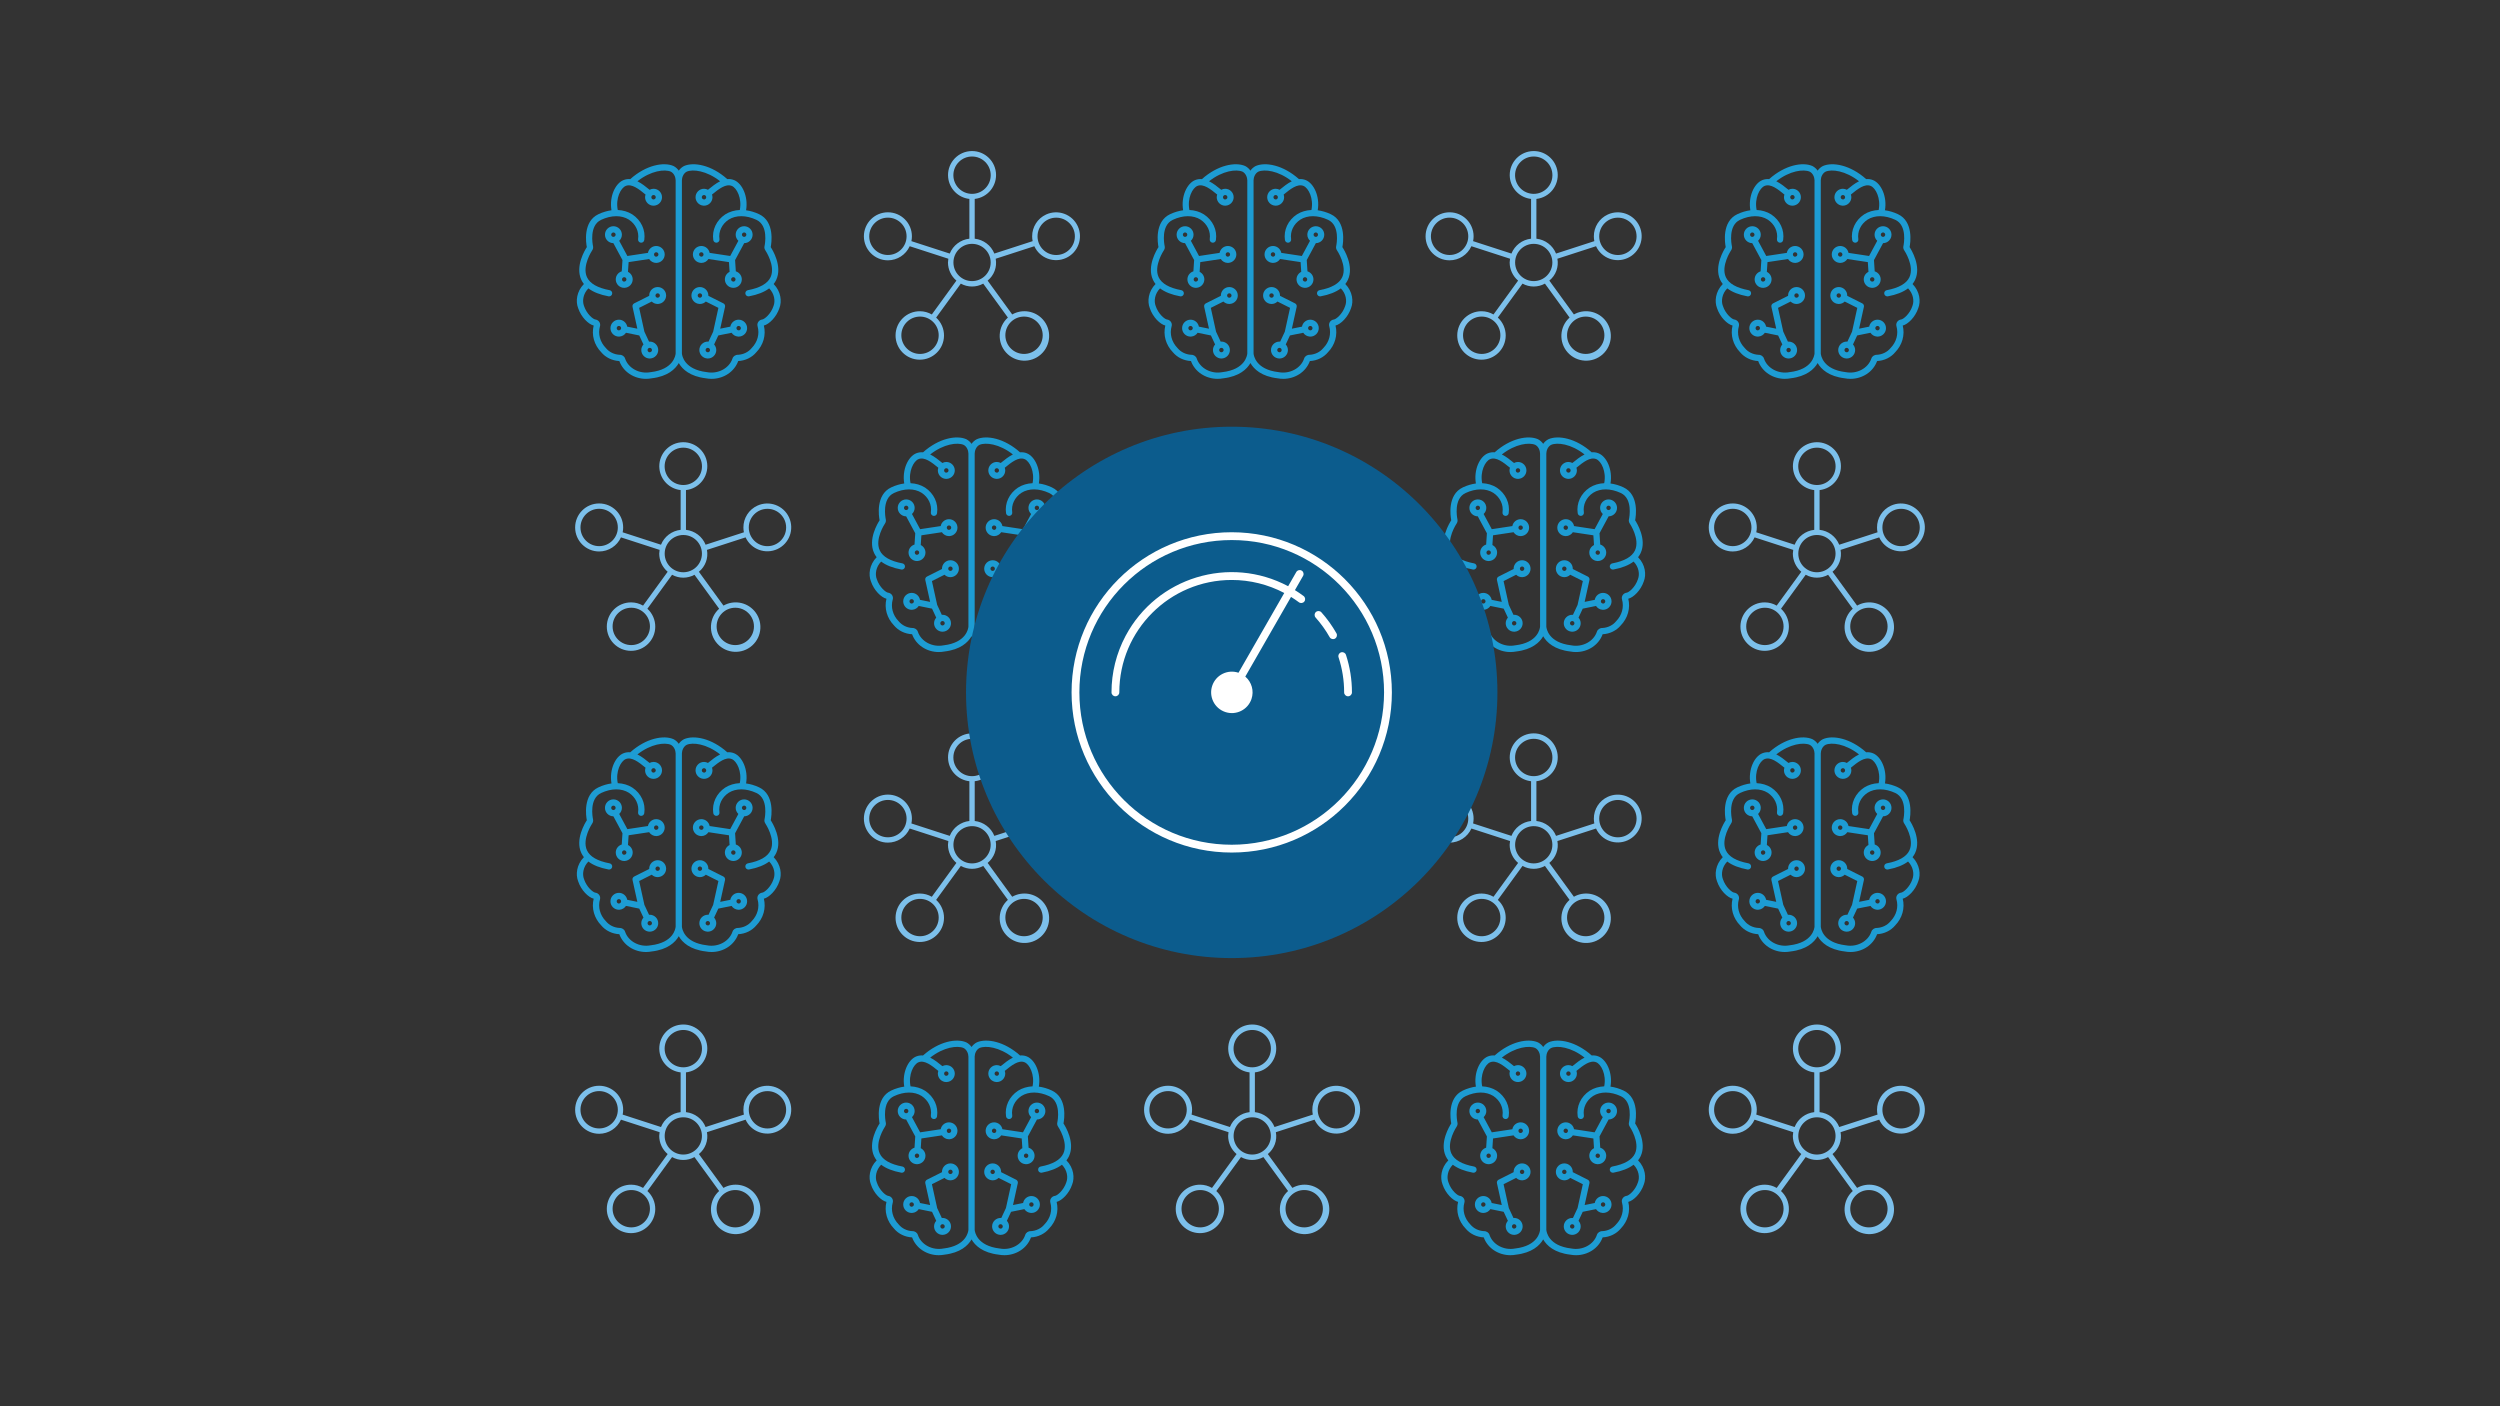 <?xml version="1.0" encoding="UTF-8"?><svg id="c" xmlns="http://www.w3.org/2000/svg" viewBox="0 0 1200 675"><rect x="0" y="0" width="1200" height="675" fill="#333333" stroke="none"/><g id="d"><g id="e"><path d="M426.192,124.955c4.516-.012,8.608-2.66,10.47-6.774l18.545,6.011c-.107.592-.168,1.191-.182,1.793.012,3.355,1.493,6.537,4.052,8.708l-11.807,16.253c-1.722-1.005-3.677-1.541-5.67-1.555-6.423-.058-11.676,5.102-11.734,11.525-.058,6.423,5.102,11.676,11.525,11.734,6.423.058,11.676-5.102,11.734-11.525.03-3.299-1.344-6.456-3.778-8.684l11.845-16.304c3.346,1.854,7.411,1.854,10.757,0l11.837,16.291c-4.876,4.382-5.277,11.888-.894,16.764,4.383,4.876,11.888,5.277,16.764.894,4.876-4.382,5.277-11.888.894-16.764-3.727-4.147-9.838-5.141-14.687-2.39l-11.799-16.24c3.115-2.528,4.6-6.555,3.872-10.501l18.548-6.008c2.646,5.76,9.46,8.284,15.219,5.638,5.76-2.646,8.284-9.46,5.638-15.219-2.646-5.759-9.46-8.284-15.219-5.638-4.091,1.879-6.705,5.977-6.686,10.479.001.774.079,1.546.233,2.305l-18.379,5.965c-1.587-3.936-5.209-6.681-9.427-7.146v-19.083c6.326-.707,10.88-6.409,10.173-12.734-.707-6.326-6.409-10.88-12.734-10.173-6.326.707-10.88,6.409-10.173,12.734.598,5.351,4.822,9.575,10.173,10.173v19.083c-4.217.465-7.838,3.21-9.425,7.146l-18.399-5.962c.159-.764.239-1.543.238-2.323,0-6.365-5.16-11.525-11.525-11.525s-11.525,5.16-11.525,11.525,5.16,11.525,11.525,11.525v.003h.001ZM450.574,160.923c0,4.951-4.013,8.964-8.964,8.964s-8.964-4.013-8.964-8.964,4.013-8.964,8.964-8.964,8.964,4.013,8.964,8.964ZM500.5,160.923c0,4.951-4.013,8.964-8.964,8.964s-8.964-4.013-8.964-8.964,4.013-8.964,8.964-8.964,8.964,4.013,8.964,8.964ZM506.977,104.478c4.951,0,8.964,4.013,8.964,8.964s-4.013,8.964-8.964,8.964-8.964-4.013-8.964-8.964,4.013-8.964,8.964-8.964h0ZM457.619,84.089c0-4.951,4.013-8.964,8.964-8.964s8.964,4.013,8.964,8.964-4.013,8.964-8.964,8.964-8.964-4.013-8.964-8.964ZM466.583,117.048c4.938,0,8.942,4,8.943,8.938.001,4.938-4,8.942-8.938,8.943-4.938.001-8.942-4-8.943-8.938v-.003c.006-4.935,4.004-8.934,8.938-8.941h0ZM426.192,104.465c4.951,0,8.964,4.013,8.964,8.964s-4.013,8.964-8.964,8.964-8.964-4.013-8.964-8.964h0c0-4.951,4.013-8.964,8.964-8.964Z" fill="#7cc0eb"/></g></g><g id="f"><g id="g"><path d="M287.594,264.708c4.516-.012,8.608-2.66,10.47-6.774l18.545,6.011c-.107.592-.168,1.191-.182,1.793.012,3.355,1.493,6.537,4.052,8.708l-11.807,16.253c-1.722-1.005-3.677-1.541-5.67-1.555-6.423-.058-11.676,5.102-11.734,11.525-.058,6.423,5.102,11.676,11.525,11.734,6.423.058,11.676-5.102,11.734-11.525.03-3.299-1.344-6.456-3.778-8.684l11.845-16.304c3.346,1.854,7.411,1.854,10.757,0l11.837,16.291c-4.876,4.382-5.277,11.888-.894,16.764s11.888,5.277,16.764.894c4.876-4.382,5.277-11.888.894-16.764-3.727-4.147-9.838-5.141-14.687-2.39l-11.799-16.24c3.115-2.528,4.6-6.555,3.872-10.501l18.548-6.008c2.646,5.76,9.46,8.284,15.219,5.638,5.76-2.646,8.284-9.46,5.638-15.219-2.646-5.759-9.46-8.284-15.219-5.638-4.091,1.879-6.705,5.977-6.686,10.479.001.774.079,1.546.233,2.305l-18.379,5.965c-1.587-3.936-5.209-6.681-9.427-7.146v-19.083c6.326-.707,10.88-6.409,10.173-12.734-.707-6.326-6.409-10.88-12.734-10.173-6.326.707-10.88,6.409-10.173,12.734.598,5.351,4.822,9.575,10.173,10.173v19.083c-4.217.465-7.838,3.21-9.425,7.146l-18.399-5.962c.159-.764.239-1.543.238-2.323,0-6.365-5.16-11.525-11.525-11.525s-11.525,5.16-11.525,11.525,5.16,11.525,11.525,11.525v.003h.001ZM311.976,300.676c0,4.951-4.013,8.964-8.964,8.964s-8.964-4.013-8.964-8.964,4.013-8.964,8.964-8.964,8.964,4.013,8.964,8.964ZM361.902,300.676c0,4.951-4.013,8.964-8.964,8.964s-8.964-4.013-8.964-8.964,4.013-8.964,8.964-8.964,8.964,4.013,8.964,8.964ZM368.379,244.231c4.951,0,8.964,4.013,8.964,8.964s-4.013,8.964-8.964,8.964-8.964-4.013-8.964-8.964,4.013-8.964,8.964-8.964h0ZM319.021,223.842c0-4.951,4.013-8.964,8.964-8.964s8.964,4.013,8.964,8.964-4.013,8.964-8.964,8.964-8.964-4.013-8.964-8.964ZM327.985,256.801c4.938-.001,8.942,4,8.943,8.938.001,4.938-4,8.942-8.938,8.943-4.938.001-8.942-4-8.943-8.938v-.003c.006-4.935,4.004-8.934,8.938-8.941h0ZM287.594,244.218c4.951,0,8.964,4.013,8.964,8.964s-4.013,8.964-8.964,8.964-8.964-4.013-8.964-8.964h0c0-4.951,4.013-8.964,8.964-8.964Z" fill="#7cc0eb"/></g></g><g id="h"><g id="i"><path d="M831.732,264.708c4.516-.012,8.608-2.66,10.47-6.774l18.545,6.011c-.107.592-.168,1.191-.182,1.793.012,3.355,1.493,6.537,4.052,8.708l-11.807,16.253c-1.722-1.005-3.677-1.541-5.67-1.555-6.423-.058-11.676,5.102-11.734,11.525-.058,6.423,5.102,11.676,11.525,11.734,6.423.058,11.676-5.102,11.734-11.525.03-3.299-1.344-6.456-3.778-8.684l11.845-16.304c3.346,1.854,7.411,1.854,10.757,0l11.837,16.291c-4.876,4.382-5.277,11.888-.894,16.764s11.888,5.277,16.764.894c4.876-4.382,5.277-11.888.894-16.764-3.727-4.147-9.838-5.141-14.687-2.39l-11.799-16.24c3.115-2.528,4.6-6.555,3.872-10.501l18.548-6.008c2.646,5.76,9.46,8.284,15.219,5.638,5.76-2.646,8.284-9.46,5.638-15.219-2.646-5.759-9.46-8.284-15.219-5.638-4.091,1.879-6.705,5.977-6.686,10.479,0,.774.079,1.546.233,2.305l-18.379,5.965c-1.587-3.936-5.209-6.681-9.427-7.146v-19.083c6.326-.707,10.88-6.409,10.173-12.734-.707-6.326-6.409-10.88-12.734-10.173-6.326.707-10.88,6.409-10.173,12.734.598,5.351,4.822,9.575,10.173,10.173v19.083c-4.217.465-7.838,3.21-9.425,7.146l-18.399-5.962c.159-.764.239-1.543.238-2.323,0-6.365-5.16-11.525-11.525-11.525s-11.525,5.16-11.525,11.525,5.16,11.525,11.525,11.525v.003h.001ZM856.114,300.676c0,4.951-4.013,8.964-8.964,8.964s-8.964-4.013-8.964-8.964,4.013-8.964,8.964-8.964,8.964,4.013,8.964,8.964ZM906.04,300.676c0,4.951-4.013,8.964-8.964,8.964s-8.964-4.013-8.964-8.964,4.013-8.964,8.964-8.964,8.964,4.013,8.964,8.964ZM912.517,244.231c4.951,0,8.964,4.013,8.964,8.964s-4.013,8.964-8.964,8.964-8.964-4.013-8.964-8.964,4.013-8.964,8.964-8.964h0ZM863.159,223.842c0-4.951,4.013-8.964,8.964-8.964s8.964,4.013,8.964,8.964-4.013,8.964-8.964,8.964-8.964-4.013-8.964-8.964ZM872.123,256.801c4.938-.001,8.942,4,8.943,8.938s-4,8.942-8.938,8.943c-4.938.001-8.942-4-8.943-8.938v-.003c.006-4.935,4.004-8.934,8.938-8.941h0ZM831.732,244.218c4.951,0,8.964,4.013,8.964,8.964s-4.013,8.964-8.964,8.964-8.964-4.013-8.964-8.964h0c0-4.951,4.013-8.964,8.964-8.964Z" fill="#7cc0eb"/></g></g><g id="j"><g id="k"><path d="M695.804,124.955c4.516-.012,8.608-2.66,10.47-6.774l18.545,6.011c-.107.592-.168,1.191-.182,1.793.012,3.355,1.493,6.537,4.052,8.708l-11.807,16.253c-1.722-1.005-3.677-1.541-5.67-1.555-6.423-.058-11.676,5.102-11.734,11.525-.058,6.423,5.102,11.676,11.525,11.734,6.423.058,11.676-5.102,11.734-11.525.03-3.299-1.344-6.456-3.778-8.684l11.845-16.304c3.346,1.854,7.411,1.854,10.757,0l11.837,16.291c-4.876,4.382-5.277,11.888-.894,16.764,4.383,4.876,11.888,5.277,16.764.894,4.876-4.382,5.277-11.888.894-16.764-3.727-4.147-9.838-5.141-14.687-2.39l-11.799-16.24c3.115-2.528,4.6-6.555,3.872-10.501l18.548-6.008c2.646,5.76,9.46,8.284,15.219,5.638,5.76-2.646,8.284-9.46,5.638-15.219-2.646-5.759-9.46-8.284-15.219-5.638-4.091,1.879-6.705,5.977-6.686,10.479,0,.774.079,1.546.233,2.305l-18.379,5.965c-1.587-3.936-5.209-6.681-9.427-7.146v-19.083c6.326-.707,10.88-6.409,10.173-12.734-.707-6.326-6.409-10.88-12.734-10.173-6.326.707-10.88,6.409-10.173,12.734.598,5.351,4.822,9.575,10.173,10.173v19.083c-4.217.465-7.838,3.21-9.425,7.146l-18.399-5.962c.159-.764.239-1.543.238-2.323,0-6.365-5.16-11.525-11.525-11.525s-11.525,5.16-11.525,11.525,5.16,11.525,11.525,11.525v.003h.001ZM720.186,160.923c0,4.951-4.013,8.964-8.964,8.964s-8.964-4.013-8.964-8.964,4.013-8.964,8.964-8.964,8.964,4.013,8.964,8.964ZM770.112,160.923c0,4.951-4.013,8.964-8.964,8.964s-8.964-4.013-8.964-8.964,4.013-8.964,8.964-8.964,8.964,4.013,8.964,8.964ZM776.589,104.478c4.951,0,8.964,4.013,8.964,8.964s-4.013,8.964-8.964,8.964-8.964-4.013-8.964-8.964,4.013-8.964,8.964-8.964h0ZM727.231,84.089c0-4.951,4.013-8.964,8.964-8.964s8.964,4.013,8.964,8.964-4.013,8.964-8.964,8.964-8.964-4.013-8.964-8.964ZM736.195,117.048c4.938,0,8.942,4,8.943,8.938s-4,8.942-8.938,8.943c-4.938.001-8.942-4-8.943-8.938v-.003c.006-4.935,4.004-8.934,8.938-8.941h0ZM695.804,104.465c4.951,0,8.964,4.013,8.964,8.964s-4.013,8.964-8.964,8.964-8.964-4.013-8.964-8.964h0c0-4.951,4.013-8.964,8.964-8.964Z" fill="#7cc0eb"/></g></g><g id="l"><g id="m"><path d="M426.192,404.461c4.516-.012,8.608-2.66,10.47-6.774l18.545,6.011c-.107.592-.168,1.191-.182,1.793.012,3.355,1.493,6.537,4.052,8.708l-11.807,16.253c-1.722-1.005-3.677-1.541-5.67-1.555-6.423-.058-11.676,5.102-11.734,11.525-.058,6.423,5.102,11.676,11.525,11.734,6.423.058,11.676-5.102,11.734-11.525.03-3.299-1.344-6.456-3.778-8.684l11.845-16.304c3.346,1.854,7.411,1.854,10.757,0l11.837,16.291c-4.876,4.382-5.277,11.888-.894,16.764,4.383,4.876,11.888,5.277,16.764.894,4.876-4.382,5.277-11.888.894-16.764-3.727-4.147-9.838-5.141-14.687-2.39l-11.799-16.24c3.115-2.528,4.6-6.555,3.872-10.501l18.548-6.008c2.646,5.76,9.46,8.284,15.219,5.638,5.76-2.646,8.284-9.46,5.638-15.219-2.646-5.759-9.46-8.284-15.219-5.638-4.091,1.879-6.705,5.977-6.686,10.479.001.774.079,1.546.233,2.305l-18.379,5.965c-1.587-3.936-5.209-6.681-9.427-7.146v-19.083c6.326-.707,10.88-6.409,10.173-12.734-.707-6.326-6.409-10.88-12.734-10.173-6.326.707-10.88,6.409-10.173,12.734.598,5.351,4.822,9.575,10.173,10.173v19.083c-4.217.465-7.838,3.21-9.425,7.146l-18.399-5.962c.159-.764.239-1.543.238-2.323,0-6.365-5.16-11.525-11.525-11.525s-11.525,5.16-11.525,11.525,5.16,11.525,11.525,11.525v.003h.001ZM450.574,440.429c0,4.951-4.013,8.964-8.964,8.964s-8.964-4.013-8.964-8.964,4.013-8.964,8.964-8.964,8.964,4.013,8.964,8.964ZM500.5,440.429c0,4.951-4.013,8.964-8.964,8.964s-8.964-4.013-8.964-8.964,4.013-8.964,8.964-8.964,8.964,4.013,8.964,8.964ZM506.977,383.984c4.951,0,8.964,4.013,8.964,8.964s-4.013,8.964-8.964,8.964-8.964-4.013-8.964-8.964,4.013-8.964,8.964-8.964h0ZM457.619,363.595c0-4.951,4.013-8.964,8.964-8.964s8.964,4.013,8.964,8.964-4.013,8.964-8.964,8.964-8.964-4.013-8.964-8.964ZM466.583,396.554c4.938-.001,8.942,4,8.943,8.938.001,4.938-4,8.942-8.938,8.943-4.938.001-8.942-4-8.943-8.938v-.003c.006-4.935,4.004-8.934,8.938-8.941h0ZM426.192,383.971c4.951,0,8.964,4.013,8.964,8.964s-4.013,8.964-8.964,8.964-8.964-4.013-8.964-8.964h0c0-4.951,4.013-8.964,8.964-8.964Z" fill="#7cc0eb"/></g></g><g id="n"><g id="o"><path d="M287.594,544.214c4.516-.012,8.608-2.66,10.47-6.774l18.545,6.011c-.107.592-.168,1.191-.182,1.793.012,3.355,1.493,6.537,4.052,8.708l-11.807,16.253c-1.722-1.005-3.677-1.541-5.67-1.555-6.423-.058-11.676,5.102-11.734,11.525-.058,6.423,5.102,11.676,11.525,11.734s11.676-5.102,11.734-11.525c.03-3.299-1.344-6.456-3.778-8.684l11.845-16.304c3.346,1.854,7.411,1.854,10.757,0l11.837,16.291c-4.876,4.382-5.277,11.888-.894,16.764s11.888,5.277,16.764.894c4.876-4.382,5.277-11.888.894-16.764-3.727-4.147-9.838-5.141-14.687-2.39l-11.799-16.24c3.115-2.528,4.6-6.555,3.872-10.501l18.548-6.008c2.646,5.76,9.46,8.284,15.219,5.638,5.76-2.646,8.284-9.46,5.638-15.219-2.646-5.759-9.46-8.284-15.219-5.638-4.091,1.879-6.705,5.977-6.686,10.479.001.774.079,1.546.233,2.305l-18.379,5.965c-1.587-3.936-5.209-6.681-9.427-7.146v-19.083c6.326-.707,10.88-6.409,10.173-12.734-.707-6.326-6.409-10.88-12.734-10.173-6.326.707-10.88,6.409-10.173,12.734.598,5.351,4.822,9.575,10.173,10.173v19.083c-4.217.465-7.838,3.21-9.425,7.146l-18.399-5.962c.159-.764.239-1.543.238-2.323,0-6.365-5.16-11.525-11.525-11.525s-11.525,5.16-11.525,11.525,5.16,11.525,11.525,11.525v.003h.001ZM311.976,580.182c0,4.951-4.013,8.964-8.964,8.964s-8.964-4.013-8.964-8.964,4.013-8.964,8.964-8.964,8.964,4.013,8.964,8.964ZM361.902,580.182c0,4.951-4.013,8.964-8.964,8.964s-8.964-4.013-8.964-8.964,4.013-8.964,8.964-8.964,8.964,4.013,8.964,8.964ZM368.379,523.737c4.951,0,8.964,4.013,8.964,8.964s-4.013,8.964-8.964,8.964-8.964-4.013-8.964-8.964,4.013-8.964,8.964-8.964h0ZM319.021,503.348c0-4.951,4.013-8.964,8.964-8.964s8.964,4.013,8.964,8.964-4.013,8.964-8.964,8.964-8.964-4.013-8.964-8.964ZM327.985,536.307c4.938,0,8.942,4,8.943,8.938.001,4.938-4,8.942-8.938,8.943s-8.942-4-8.943-8.938v-.003c.006-4.935,4.004-8.934,8.938-8.941h0ZM287.594,523.724c4.951,0,8.964,4.013,8.964,8.964s-4.013,8.964-8.964,8.964-8.964-4.013-8.964-8.964h0c0-4.951,4.013-8.964,8.964-8.964Z" fill="#7cc0eb"/></g></g><g id="p"><g id="q"><path d="M560.675,544.214c4.516-.012,8.608-2.66,10.47-6.774l18.545,6.011c-.107.592-.168,1.191-.182,1.793.012,3.355,1.493,6.537,4.052,8.708l-11.807,16.253c-1.722-1.005-3.677-1.541-5.67-1.555-6.423-.058-11.676,5.102-11.734,11.525-.058,6.423,5.102,11.676,11.525,11.734,6.423.058,11.676-5.102,11.734-11.525.03-3.299-1.344-6.456-3.778-8.684l11.845-16.304c3.346,1.854,7.411,1.854,10.757,0l11.837,16.291c-4.876,4.382-5.277,11.888-.894,16.764,4.383,4.876,11.888,5.277,16.764.894,4.876-4.382,5.277-11.888.894-16.764-3.727-4.147-9.838-5.141-14.687-2.39l-11.799-16.24c3.115-2.528,4.6-6.555,3.872-10.501l18.548-6.008c2.646,5.76,9.46,8.284,15.219,5.638,5.76-2.646,8.284-9.46,5.638-15.219-2.646-5.759-9.46-8.284-15.219-5.638-4.091,1.879-6.705,5.977-6.686,10.479,0,.774.079,1.546.233,2.305l-18.379,5.965c-1.587-3.936-5.209-6.681-9.427-7.146v-19.083c6.326-.707,10.88-6.409,10.173-12.734-.707-6.326-6.409-10.88-12.734-10.173-6.326.707-10.88,6.409-10.173,12.734.598,5.351,4.822,9.575,10.173,10.173v19.083c-4.217.465-7.838,3.21-9.425,7.146l-18.399-5.962c.159-.764.239-1.543.238-2.323,0-6.365-5.16-11.525-11.525-11.525s-11.525,5.16-11.525,11.525,5.16,11.525,11.525,11.525v.003h.001ZM585.057,580.182c0,4.951-4.013,8.964-8.964,8.964s-8.964-4.013-8.964-8.964,4.013-8.964,8.964-8.964,8.964,4.013,8.964,8.964ZM634.983,580.182c0,4.951-4.013,8.964-8.964,8.964s-8.964-4.013-8.964-8.964,4.013-8.964,8.964-8.964,8.964,4.013,8.964,8.964ZM641.46,523.737c4.951,0,8.964,4.013,8.964,8.964s-4.013,8.964-8.964,8.964-8.964-4.013-8.964-8.964,4.013-8.964,8.964-8.964h0ZM592.102,503.348c0-4.951,4.013-8.964,8.964-8.964s8.964,4.013,8.964,8.964-4.013,8.964-8.964,8.964-8.964-4.013-8.964-8.964ZM601.066,536.307c4.938,0,8.942,4,8.943,8.938s-4,8.942-8.938,8.943-8.942-4-8.943-8.938v-.003c.006-4.935,4.004-8.934,8.938-8.941h0ZM560.675,523.724c4.951,0,8.964,4.013,8.964,8.964s-4.013,8.964-8.964,8.964-8.964-4.013-8.964-8.964h0c0-4.951,4.013-8.964,8.964-8.964Z" fill="#7cc0eb"/></g></g><g id="r"><g id="s"><path d="M831.732,544.214c4.516-.012,8.608-2.66,10.47-6.774l18.545,6.011c-.107.592-.168,1.191-.182,1.793.012,3.355,1.493,6.537,4.052,8.708l-11.807,16.253c-1.722-1.005-3.677-1.541-5.67-1.555-6.423-.058-11.676,5.102-11.734,11.525-.058,6.423,5.102,11.676,11.525,11.734,6.423.058,11.676-5.102,11.734-11.525.03-3.299-1.344-6.456-3.778-8.684l11.845-16.304c3.346,1.854,7.411,1.854,10.757,0l11.837,16.291c-4.876,4.382-5.277,11.888-.894,16.764s11.888,5.277,16.764.894c4.876-4.382,5.277-11.888.894-16.764-3.727-4.147-9.838-5.141-14.687-2.39l-11.799-16.24c3.115-2.528,4.6-6.555,3.872-10.501l18.548-6.008c2.646,5.76,9.46,8.284,15.219,5.638,5.76-2.646,8.284-9.46,5.638-15.219-2.646-5.759-9.46-8.284-15.219-5.638-4.091,1.879-6.705,5.977-6.686,10.479,0,.774.079,1.546.233,2.305l-18.379,5.965c-1.587-3.936-5.209-6.681-9.427-7.146v-19.083c6.326-.707,10.88-6.409,10.173-12.734-.707-6.326-6.409-10.88-12.734-10.173-6.326.707-10.88,6.409-10.173,12.734.598,5.351,4.822,9.575,10.173,10.173v19.083c-4.217.465-7.838,3.21-9.425,7.146l-18.399-5.962c.159-.764.239-1.543.238-2.323,0-6.365-5.16-11.525-11.525-11.525s-11.525,5.16-11.525,11.525,5.16,11.525,11.525,11.525v.003h.001ZM856.114,580.182c0,4.951-4.013,8.964-8.964,8.964s-8.964-4.013-8.964-8.964,4.013-8.964,8.964-8.964,8.964,4.013,8.964,8.964ZM906.04,580.182c0,4.951-4.013,8.964-8.964,8.964s-8.964-4.013-8.964-8.964,4.013-8.964,8.964-8.964,8.964,4.013,8.964,8.964ZM912.517,523.737c4.951,0,8.964,4.013,8.964,8.964s-4.013,8.964-8.964,8.964-8.964-4.013-8.964-8.964,4.013-8.964,8.964-8.964h0ZM863.159,503.348c0-4.951,4.013-8.964,8.964-8.964s8.964,4.013,8.964,8.964-4.013,8.964-8.964,8.964-8.964-4.013-8.964-8.964ZM872.123,536.307c4.938,0,8.942,4,8.943,8.938s-4,8.942-8.938,8.943-8.942-4-8.943-8.938v-.003c.006-4.935,4.004-8.934,8.938-8.941h0ZM831.732,523.724c4.951,0,8.964,4.013,8.964,8.964s-4.013,8.964-8.964,8.964-8.964-4.013-8.964-8.964h0c0-4.951,4.013-8.964,8.964-8.964Z" fill="#7cc0eb"/></g></g><g id="t"><g id="u"><path d="M695.804,404.461c4.516-.012,8.608-2.66,10.47-6.774l18.545,6.011c-.107.592-.168,1.191-.182,1.793.012,3.355,1.493,6.537,4.052,8.708l-11.807,16.253c-1.722-1.005-3.677-1.541-5.67-1.555-6.423-.058-11.676,5.102-11.734,11.525-.058,6.423,5.102,11.676,11.525,11.734,6.423.058,11.676-5.102,11.734-11.525.03-3.299-1.344-6.456-3.778-8.684l11.845-16.304c3.346,1.854,7.411,1.854,10.757,0l11.837,16.291c-4.876,4.382-5.277,11.888-.894,16.764,4.383,4.876,11.888,5.277,16.764.894,4.876-4.382,5.277-11.888.894-16.764-3.727-4.147-9.838-5.141-14.687-2.39l-11.799-16.24c3.115-2.528,4.6-6.555,3.872-10.501l18.548-6.008c2.646,5.76,9.46,8.284,15.219,5.638,5.76-2.646,8.284-9.46,5.638-15.219s-9.46-8.284-15.219-5.638c-4.091,1.879-6.705,5.977-6.686,10.479,0,.774.079,1.546.233,2.305l-18.379,5.965c-1.587-3.936-5.209-6.681-9.427-7.146v-19.083c6.326-.707,10.88-6.409,10.173-12.734-.707-6.326-6.409-10.88-12.734-10.173-6.326.707-10.88,6.409-10.173,12.734.598,5.351,4.822,9.575,10.173,10.173v19.083c-4.217.465-7.838,3.21-9.425,7.146l-18.399-5.962c.159-.764.239-1.543.238-2.323,0-6.365-5.16-11.525-11.525-11.525s-11.525,5.16-11.525,11.525,5.16,11.525,11.525,11.525v.003h.001ZM720.186,440.429c0,4.951-4.013,8.964-8.964,8.964s-8.964-4.013-8.964-8.964,4.013-8.964,8.964-8.964,8.964,4.013,8.964,8.964ZM770.112,440.429c0,4.951-4.013,8.964-8.964,8.964s-8.964-4.013-8.964-8.964,4.013-8.964,8.964-8.964,8.964,4.013,8.964,8.964ZM776.589,383.984c4.951,0,8.964,4.013,8.964,8.964s-4.013,8.964-8.964,8.964-8.964-4.013-8.964-8.964,4.013-8.964,8.964-8.964h0ZM727.231,363.595c0-4.951,4.013-8.964,8.964-8.964s8.964,4.013,8.964,8.964-4.013,8.964-8.964,8.964-8.964-4.013-8.964-8.964ZM736.195,396.554c4.938-.001,8.942,4,8.943,8.938s-4,8.942-8.938,8.943c-4.938.001-8.942-4-8.943-8.938v-.003c.006-4.935,4.004-8.934,8.938-8.941h0ZM695.804,383.971c4.951,0,8.964,4.013,8.964,8.964s-4.013,8.964-8.964,8.964-8.964-4.013-8.964-8.964h0c0-4.951,4.013-8.964,8.964-8.964Z" fill="#7cc0eb"/></g></g><path d="M371.358,136.324c.489-.622.903-1.284,1.232-1.989,3.06-6.556-1.815-14.461-2.643-15.721.359-1.835,2.025-12.256-5.598-15.816-2.095-.976-4.195-1.592-6.232-1.861,1.128-6.617-1.86-12.914-5.733-14.483-1.111-.45-2.207-.577-3.286-.477-7.582-6.789-16.088-8.35-20.762-6.287-1.058.541-1.891,1.324-2.52,2.219-.63-.895-1.462-1.678-2.52-2.219-4.674-2.063-13.18-.502-20.762,6.287-1.079-.1-2.176.028-3.286.477-3.873,1.569-6.861,7.867-5.733,14.483-2.038.27-4.137.886-6.232,1.861-7.623,3.56-5.957,13.98-5.598,15.816-.828,1.26-5.703,9.166-2.643,15.721.33.705.743,1.367,1.232,1.989-3.564,3.629-3.999,8.398-2.765,11.56,1.424,4.338,4.969,7.778,7.467,8.375-1.117,4.518.215,9.296,3.621,12.813,2.087,2.513,5.246,4.053,8.676,4.229.004,0,.008,0,.013,0,1.886,5.206,7.067,8.544,12.783,8.545.903,0,1.819-.083,2.739-.256,7.697-.911,11.311-4.366,13.01-7.321,1.699,2.955,5.313,6.41,13.01,7.321.919.173,1.835.256,2.739.256,5.716,0,10.896-3.339,12.783-8.545.004,0,.008,0,.013,0,3.43-.177,6.589-1.717,8.676-4.229,3.406-3.517,4.737-8.295,3.621-12.813,2.498-.597,6.042-4.036,7.467-8.375,1.234-3.162.799-7.93-2.765-11.56ZM312.405,178.617c-.037.004-.073.01-.109.017-5.302,1.013-10.683-1.846-12.249-6.515-.328-1.116-1.471-1.874-2.71-1.819-2.578-.156-4.93-1.313-6.465-3.182-.027-.034-.056-.065-.086-.096-2.787-2.854-3.833-6.755-2.798-10.437.029-.104.051-.208.066-.311.097-.681-.08-1.351-.499-1.896-.435-.566-1.103-.94-1.831-1.027-.984-.118-4.097-2.535-5.394-6.481-.93-2.387-.434-5.857,2.093-8.453,2.323,1.769,5.549,3.05,9.666,3.82.093.017.186.026.277.026.708,0,1.338-.503,1.473-1.225.152-.814-.385-1.598-1.199-1.75-5.798-1.084-9.459-3.177-10.882-6.222-2.519-5.396,2.451-12.834,2.501-12.908.411-.592.551-1.322.39-2.009-.209-.997-1.899-9.924,3.899-12.631,4.922-2.293,9.782-2.326,13.331-.09,3.245,2.146,4.944,5.737,4.406,9.354-.122.819.444,1.583,1.263,1.705.817.121,1.582-.444,1.705-1.263.711-4.783-1.491-9.502-5.748-12.316-2.064-1.299-4.441-1.996-6.979-2.107-1.124-5.606,1.437-10.59,3.845-11.565,2.873-1.16,6.228,1.474,9.496,4.153-.137.406-.228.833-.228,1.284,0,2.241,1.823,4.064,4.064,4.064.107,0,.21-.01.314-.024,2.094-.152,3.75-1.927,3.75-4.041,0-2.241-1.823-4.064-4.064-4.064-.688,0-1.327.188-1.896.491-1.845-1.512-3.803-3.084-5.847-4.09,6.526-5.149,13.15-5.888,16.046-4.611,1.538.788,2.284,2.692,2.307,4.138,0,.016-.003.033-.003.048,0,0,0,.002,0,.002s0,.001,0,.002c0,.021,0,.042.001.064v82.934c0,.021-.001.043-.001.062,0,.007.002.014.002.022,0,.008-.002.016-.002.024,0,0,0,.003,0,.004-.077.894-1.019,7.653-11.908,8.921ZM312.641,94.671c0-.587.477-1.064,1.064-1.064s1.064.477,1.064,1.064c0,.548-.434,1.01-.989,1.05-.032.002-.14.014-.172.019-.491-.004-.968-.482-.968-1.069ZM371.301,146.869c-1.297,3.946-4.41,6.363-5.394,6.481-.728.087-1.396.461-1.831,1.027-.419.544-.596,1.214-.499,1.896.015.103.037.207.066.311,1.035,3.682-.012,7.583-2.798,10.437-.03.031-.059.062-.086.096-1.535,1.869-3.887,3.026-6.465,3.182-1.239-.054-2.382.703-2.71,1.819-1.566,4.668-6.947,7.528-12.249,6.515-.036-.007-.072-.013-.109-.017-10.889-1.268-11.831-8.026-11.908-8.921,0,0,0-.003,0-.004,0-.008-.002-.016-.002-.024,0-.007.002-.014.002-.022,0-.019,0-.041-.001-.062v-82.934c0-.022.001-.043.001-.064,0,0,0-.001,0-.002s0-.001,0-.002c0-.016-.003-.033-.003-.048.023-1.446.769-3.35,2.307-4.138,2.897-1.277,9.52-.538,16.046,4.611-2.044,1.006-4.002,2.578-5.847,4.09-.569-.303-1.208-.491-1.896-.491-2.241,0-4.064,1.823-4.064,4.064,0,2.113,1.657,3.889,3.75,4.041.104.014.207.024.314.024,2.241,0,4.064-1.823,4.064-4.064,0-.451-.091-.878-.228-1.284,3.268-2.679,6.623-5.313,9.496-4.153,2.408.976,4.969,5.959,3.845,11.565-2.538.111-4.915.808-6.979,2.107-4.256,2.814-6.458,7.534-5.748,12.316.123.819.888,1.384,1.705,1.263.819-.122,1.385-.885,1.263-1.705-.538-3.617,1.161-7.208,4.406-9.354,3.549-2.236,8.409-2.203,13.331.09,5.798,2.707,4.108,11.634,3.899,12.631-.161.688-.021,1.417.39,2.009.051.074,5.02,7.512,2.501,12.908-1.423,3.044-5.084,5.138-10.882,6.222-.814.152-1.351.936-1.199,1.75.135.721.765,1.225,1.473,1.225.091,0,.184-.009.277-.026,4.116-.77,7.343-2.051,9.666-3.82,2.527,2.596,3.023,6.066,2.093,8.453ZM338.99,94.671c0,.587-.477,1.064-.968,1.069-.032-.005-.14-.017-.172-.019-.555-.04-.989-.501-.989-1.05,0-.587.478-1.064,1.064-1.064s1.064.477,1.064,1.064Z" fill="#1d9cd3"/><path d="M354.553,153.447c-1.992,0-3.646,1.443-3.99,3.337l-4.856.985,2.31-10.488c.147-.67-.178-1.355-.792-1.663l-7.226-3.631c.002-.048.014-.093.014-.141,0-2.241-1.823-4.064-4.064-4.064s-4.064,1.823-4.064,4.064c0,2.114,1.657,3.889,3.748,4.04.104.014.208.024.316.024,1.108,0,2.112-.448,2.846-1.17l6.04,3.035-2.519,11.438-2.233,4.785c-.114-.01-.223-.034-.34-.034-2.241,0-4.064,1.823-4.064,4.064,0,2.114,1.657,3.889,3.75,4.04.104.014.207.024.314.024,2.241,0,4.064-1.823,4.064-4.064,0-1.035-.401-1.97-1.04-2.688l2.017-4.322,6.373-1.293c.673,1.023,1.792,1.734,3.079,1.827.104.014.208.024.315.024,2.241,0,4.064-1.823,4.064-4.064s-1.823-4.064-4.064-4.064ZM336.001,142.909c-.043-.005-.104-.012-.127-.013-.554-.04-.988-.501-.988-1.049,0-.587.477-1.064,1.064-1.064s1.064.477,1.064,1.064c0,.569-.45,1.036-1.013,1.062ZM339.841,169.096c-.033-.005-.14-.017-.172-.019-.554-.04-.988-.501-.988-1.049,0-.587.478-1.064,1.064-1.064s1.064.478,1.064,1.064-.477,1.064-.968,1.068ZM354.65,158.58c-.032-.005-.139-.017-.172-.019-.554-.04-.988-.501-.988-1.049,0-.587.477-1.064,1.064-1.064s1.064.478,1.064,1.064-.477,1.064-.968,1.068Z" fill="#1d9cd3"/><path d="M336.332,126.18c.102.014.204.023.309.023,1.434,0,2.69-.75,3.413-1.875l9.844,1.486.303,4.67c-1.335.667-2.262,2.033-2.262,3.623,0,2.113,1.657,3.889,3.755,4.041.102.014.204.023.309.023,2.241,0,4.064-1.823,4.064-4.064,0-1.824-1.217-3.354-2.875-3.866l-.35-5.399,4.372-8.134c2.229-.014,4.038-1.829,4.038-4.062s-1.823-4.064-4.064-4.064-4.064,1.823-4.064,4.064c0,1.152.503,2.192,1.289,2.935l-3.918,7.288-9.868-1.49c-.357-1.879-2.006-3.305-3.987-3.305-2.241,0-4.064,1.823-4.064,4.064,0,2.113,1.657,3.889,3.755,4.041ZM357.189,111.583c.587,0,1.064.477,1.064,1.064,0,.569-.449,1.036-1.012,1.063-.045-.005-.104-.012-.127-.013-.555-.04-.989-.501-.989-1.05,0-.587.477-1.064,1.064-1.064ZM352.004,133.044c.587,0,1.064.477,1.064,1.064s-.477,1.064-.974,1.067c-.03-.004-.135-.015-.166-.018-.555-.04-.989-.501-.989-1.05,0-.587.478-1.064,1.064-1.064ZM336.641,121.075c.587,0,1.064.477,1.064,1.064s-.477,1.064-.974,1.067c-.03-.004-.135-.015-.166-.018-.555-.04-.989-.501-.989-1.05,0-.587.478-1.064,1.064-1.064Z" fill="#1d9cd3"/><path d="M315.681,137.782c-2.241,0-4.064,1.823-4.064,4.064,0,.048.013.093.014.141l-7.226,3.631c-.613.308-.939.993-.792,1.663l2.31,10.488-4.856-.985c-.345-1.894-1.999-3.337-3.99-3.337-2.241,0-4.064,1.823-4.064,4.064s1.823,4.064,4.064,4.064c.107,0,.211-.01.315-.024,1.287-.093,2.406-.804,3.079-1.827l6.373,1.293,2.017,4.322c-.639.718-1.04,1.654-1.04,2.688,0,2.241,1.823,4.064,4.064,4.064.107,0,.21-.01.314-.024,2.093-.151,3.75-1.926,3.75-4.04,0-2.241-1.823-4.064-4.064-4.064-.116,0-.226.025-.34.034l-2.233-4.785-2.519-11.438,6.04-3.035c.734.722,1.738,1.17,2.846,1.17.108,0,.212-.01.316-.024,2.09-.151,3.748-1.926,3.748-4.04,0-2.241-1.823-4.064-4.064-4.064ZM297.154,158.561c-.033.002-.14.014-.172.019-.491-.004-.968-.481-.968-1.068s.477-1.064,1.064-1.064,1.064.478,1.064,1.064c0,.548-.434,1.009-.988,1.049ZM311.887,166.964c.587,0,1.064.478,1.064,1.064,0,.548-.434,1.009-.988,1.049-.032.002-.14.014-.172.019-.491-.004-.968-.481-.968-1.068s.477-1.064,1.064-1.064ZM315.757,142.896c-.023.001-.083.008-.127.013-.563-.027-1.013-.493-1.013-1.062,0-.587.477-1.064,1.064-1.064s1.064.477,1.064,1.064c0,.548-.434,1.009-.988,1.049Z" fill="#1d9cd3"/><path d="M298.789,124.843l-.35,5.399c-1.659.512-2.875,2.042-2.875,3.866,0,2.241,1.823,4.064,4.064,4.064.105,0,.208-.009.309-.023,2.099-.152,3.755-1.928,3.755-4.041,0-1.591-.927-2.956-2.262-3.623l.303-4.67,9.844-1.486c.724,1.124,1.98,1.875,3.413,1.875.105,0,.208-.009.309-.023,2.099-.152,3.755-1.928,3.755-4.041,0-2.241-1.823-4.064-4.064-4.064-1.981,0-3.63,1.427-3.987,3.305l-9.868,1.49-3.918-7.288c.787-.743,1.289-1.783,1.289-2.935,0-2.241-1.823-4.064-4.064-4.064s-4.064,1.823-4.064,4.064,1.81,4.047,4.038,4.062l4.372,8.134ZM314.99,121.075c.587,0,1.064.477,1.064,1.064,0,.548-.434,1.01-.989,1.05-.03.002-.135.014-.166.018-.497-.003-.974-.48-.974-1.067s.477-1.064,1.064-1.064ZM299.627,133.044c.587,0,1.064.477,1.064,1.064,0,.548-.434,1.01-.989,1.05-.03.002-.135.014-.166.018-.497-.003-.974-.48-.974-1.067s.477-1.064,1.064-1.064ZM293.378,112.647c0-.587.477-1.064,1.064-1.064s1.064.477,1.064,1.064c0,.548-.434,1.01-.989,1.05-.023.001-.083.008-.127.013-.562-.027-1.012-.494-1.012-1.063Z" fill="#1d9cd3"/><path d="M645.75,136.324c.489-.622.903-1.284,1.232-1.989,3.06-6.556-1.815-14.461-2.643-15.721.359-1.835,2.025-12.256-5.598-15.816-2.095-.976-4.195-1.592-6.232-1.861,1.128-6.617-1.86-12.914-5.733-14.483-1.111-.45-2.207-.577-3.286-.477-7.582-6.789-16.088-8.35-20.762-6.287-1.058.541-1.891,1.324-2.52,2.219-.63-.895-1.462-1.678-2.52-2.219-4.674-2.063-13.18-.502-20.762,6.287-1.079-.1-2.176.028-3.286.477-3.873,1.569-6.861,7.867-5.733,14.483-2.038.27-4.137.886-6.232,1.861-7.623,3.56-5.957,13.98-5.598,15.816-.828,1.26-5.703,9.166-2.643,15.721.33.705.743,1.367,1.232,1.989-3.564,3.629-3.999,8.398-2.765,11.56,1.424,4.338,4.969,7.778,7.467,8.375-1.117,4.518.215,9.296,3.621,12.813,2.087,2.513,5.246,4.053,8.676,4.229.004,0,.008,0,.013,0,1.886,5.206,7.067,8.544,12.783,8.545.903,0,1.819-.083,2.739-.256,7.697-.911,11.311-4.366,13.01-7.321,1.699,2.955,5.313,6.41,13.01,7.321.919.173,1.835.256,2.739.256,5.716,0,10.896-3.339,12.783-8.545.004,0,.008,0,.013,0,3.43-.177,6.589-1.717,8.676-4.229,3.406-3.517,4.737-8.295,3.621-12.813,2.498-.597,6.042-4.036,7.467-8.375,1.234-3.162.799-7.93-2.765-11.56ZM586.797,178.617c-.037.004-.073.01-.109.017-5.302,1.013-10.683-1.846-12.249-6.515-.328-1.116-1.471-1.874-2.71-1.819-2.578-.156-4.93-1.313-6.465-3.182-.027-.034-.056-.065-.086-.096-2.787-2.854-3.833-6.755-2.798-10.437.029-.104.051-.208.066-.311.097-.681-.08-1.351-.499-1.896-.435-.566-1.103-.94-1.831-1.027-.984-.118-4.097-2.535-5.394-6.481-.93-2.387-.434-5.857,2.093-8.453,2.323,1.769,5.549,3.05,9.666,3.82.093.017.186.026.277.026.708,0,1.338-.503,1.473-1.225.152-.814-.385-1.598-1.199-1.75-5.798-1.084-9.459-3.177-10.882-6.222-2.519-5.396,2.451-12.834,2.501-12.908.411-.592.551-1.322.39-2.009-.209-.997-1.899-9.924,3.899-12.631,4.922-2.293,9.782-2.326,13.331-.09,3.245,2.146,4.944,5.737,4.406,9.354-.122.819.444,1.583,1.263,1.705.817.121,1.582-.444,1.705-1.263.711-4.783-1.491-9.502-5.748-12.316-2.064-1.299-4.441-1.996-6.979-2.107-1.124-5.606,1.437-10.59,3.845-11.565,2.873-1.16,6.228,1.474,9.496,4.153-.137.406-.228.833-.228,1.284,0,2.241,1.823,4.064,4.064,4.064.107,0,.21-.01.314-.024,2.094-.152,3.75-1.927,3.75-4.041,0-2.241-1.823-4.064-4.064-4.064-.688,0-1.327.188-1.896.491-1.845-1.512-3.803-3.084-5.847-4.09,6.526-5.149,13.15-5.888,16.046-4.611,1.538.788,2.284,2.692,2.307,4.138,0,.016-.003.033-.003.048,0,0,0,.002,0,.002s0,.001,0,.002c0,.021,0,.042.001.064v82.934c0,.021-.001.043-.001.062,0,.007.002.014.002.022,0,.008-.002.016-.002.024,0,0,0,.003,0,.004-.077.894-1.019,7.653-11.908,8.921ZM587.033,94.671c0-.587.477-1.064,1.064-1.064s1.064.477,1.064,1.064c0,.548-.434,1.01-.989,1.05-.032.002-.14.014-.172.019-.491-.004-.968-.482-.968-1.069ZM645.693,146.869c-1.297,3.946-4.41,6.363-5.394,6.481-.728.087-1.396.461-1.831,1.027-.419.544-.596,1.214-.499,1.896.015.103.037.207.066.311,1.035,3.682-.012,7.583-2.798,10.437-.03.031-.059.062-.086.096-1.535,1.869-3.887,3.026-6.465,3.182-1.239-.054-2.382.703-2.71,1.819-1.566,4.668-6.947,7.528-12.249,6.515-.036-.007-.072-.013-.109-.017-10.889-1.268-11.831-8.026-11.908-8.921,0,0,0-.003,0-.004,0-.008-.002-.016-.002-.024,0-.007.002-.014.002-.022,0-.019,0-.041-.001-.062v-82.934c0-.022.001-.043.001-.064,0,0,0-.001,0-.002s0-.001,0-.002c0-.016-.003-.033-.003-.048.023-1.446.769-3.35,2.307-4.138,2.897-1.277,9.52-.538,16.046,4.611-2.044,1.006-4.002,2.578-5.847,4.09-.569-.303-1.208-.491-1.896-.491-2.241,0-4.064,1.823-4.064,4.064,0,2.113,1.657,3.889,3.75,4.041.104.014.207.024.314.024,2.241,0,4.064-1.823,4.064-4.064,0-.451-.091-.878-.228-1.284,3.268-2.679,6.623-5.313,9.496-4.153,2.408.976,4.969,5.959,3.845,11.565-2.538.111-4.915.808-6.979,2.107-4.256,2.814-6.458,7.534-5.748,12.316.123.819.888,1.384,1.705,1.263.819-.122,1.385-.885,1.263-1.705-.538-3.617,1.161-7.208,4.406-9.354,3.549-2.236,8.409-2.203,13.331.09,5.798,2.707,4.108,11.634,3.899,12.631-.161.688-.021,1.417.39,2.009.051.074,5.02,7.512,2.501,12.908-1.423,3.044-5.084,5.138-10.882,6.222-.814.152-1.351.936-1.199,1.75.135.721.765,1.225,1.473,1.225.091,0,.184-.009.277-.026,4.116-.77,7.343-2.051,9.666-3.82,2.527,2.596,3.023,6.066,2.093,8.453ZM613.382,94.671c0,.587-.477,1.064-.968,1.069-.032-.005-.14-.017-.172-.019-.555-.04-.989-.501-.989-1.05,0-.587.478-1.064,1.064-1.064s1.064.477,1.064,1.064Z" fill="#1d9cd3"/><path d="M628.945,153.447c-1.992,0-3.646,1.443-3.99,3.337l-4.856.985,2.31-10.488c.147-.67-.178-1.355-.792-1.663l-7.226-3.631c.002-.048.014-.093.014-.141,0-2.241-1.823-4.064-4.064-4.064s-4.064,1.823-4.064,4.064c0,2.114,1.657,3.889,3.748,4.04.104.014.208.024.316.024,1.108,0,2.112-.448,2.846-1.17l6.04,3.035-2.519,11.438-2.233,4.785c-.114-.01-.223-.034-.34-.034-2.241,0-4.064,1.823-4.064,4.064,0,2.114,1.657,3.889,3.75,4.04.104.014.207.024.314.024,2.241,0,4.064-1.823,4.064-4.064,0-1.035-.401-1.97-1.04-2.688l2.017-4.322,6.373-1.293c.673,1.023,1.792,1.734,3.079,1.827.104.014.208.024.315.024,2.241,0,4.064-1.823,4.064-4.064s-1.823-4.064-4.064-4.064ZM610.393,142.909c-.043-.005-.104-.012-.127-.013-.554-.04-.988-.501-.988-1.049,0-.587.477-1.064,1.064-1.064s1.064.477,1.064,1.064c0,.569-.45,1.036-1.013,1.062ZM614.233,169.096c-.033-.005-.14-.017-.172-.019-.554-.04-.988-.501-.988-1.049,0-.587.478-1.064,1.064-1.064s1.064.478,1.064,1.064-.477,1.064-.968,1.068ZM629.041,158.58c-.032-.005-.139-.017-.172-.019-.554-.04-.988-.501-.988-1.049,0-.587.477-1.064,1.064-1.064s1.064.478,1.064,1.064-.477,1.064-.968,1.068Z" fill="#1d9cd3"/><path d="M610.724,126.18c.102.014.204.023.309.023,1.434,0,2.69-.75,3.413-1.875l9.844,1.486.303,4.67c-1.335.667-2.262,2.033-2.262,3.623,0,2.113,1.657,3.889,3.755,4.041.102.014.204.023.309.023,2.241,0,4.064-1.823,4.064-4.064,0-1.824-1.217-3.354-2.875-3.866l-.35-5.399,4.372-8.134c2.229-.014,4.038-1.829,4.038-4.062s-1.823-4.064-4.064-4.064-4.064,1.823-4.064,4.064c0,1.152.503,2.192,1.289,2.935l-3.918,7.288-9.868-1.49c-.357-1.879-2.006-3.305-3.987-3.305-2.241,0-4.064,1.823-4.064,4.064,0,2.113,1.657,3.889,3.755,4.041ZM631.581,111.583c.587,0,1.064.477,1.064,1.064,0,.569-.449,1.036-1.012,1.063-.045-.005-.104-.012-.127-.013-.555-.04-.989-.501-.989-1.05,0-.587.477-1.064,1.064-1.064ZM626.396,133.044c.587,0,1.064.477,1.064,1.064s-.477,1.064-.974,1.067c-.03-.004-.135-.015-.166-.018-.555-.04-.989-.501-.989-1.05,0-.587.478-1.064,1.064-1.064ZM611.033,121.075c.587,0,1.064.477,1.064,1.064s-.477,1.064-.974,1.067c-.03-.004-.135-.015-.166-.018-.555-.04-.989-.501-.989-1.05,0-.587.478-1.064,1.064-1.064Z" fill="#1d9cd3"/><path d="M590.073,137.782c-2.241,0-4.064,1.823-4.064,4.064,0,.048.013.093.014.141l-7.226,3.631c-.613.308-.939.993-.792,1.663l2.31,10.488-4.856-.985c-.345-1.894-1.999-3.337-3.99-3.337-2.241,0-4.064,1.823-4.064,4.064s1.823,4.064,4.064,4.064c.107,0,.211-.01.315-.024,1.287-.093,2.406-.804,3.079-1.827l6.373,1.293,2.017,4.322c-.639.718-1.04,1.654-1.04,2.688,0,2.241,1.823,4.064,4.064,4.064.107,0,.21-.01.314-.024,2.093-.151,3.75-1.926,3.75-4.04,0-2.241-1.823-4.064-4.064-4.064-.116,0-.226.025-.34.034l-2.233-4.785-2.519-11.438,6.04-3.035c.734.722,1.738,1.17,2.846,1.17.108,0,.212-.01.316-.024,2.09-.151,3.748-1.926,3.748-4.04,0-2.241-1.823-4.064-4.064-4.064ZM571.545,158.561c-.033.002-.14.014-.172.019-.491-.004-.968-.481-.968-1.068s.477-1.064,1.064-1.064,1.064.478,1.064,1.064c0,.548-.434,1.009-.988,1.049ZM586.278,166.964c.587,0,1.064.478,1.064,1.064,0,.548-.434,1.009-.988,1.049-.032.002-.14.014-.172.019-.491-.004-.968-.481-.968-1.068s.477-1.064,1.064-1.064ZM590.149,142.896c-.023.001-.083.008-.127.013-.563-.027-1.013-.493-1.013-1.062,0-.587.477-1.064,1.064-1.064s1.064.477,1.064,1.064c0,.548-.434,1.009-.988,1.049Z" fill="#1d9cd3"/><path d="M573.181,124.843l-.35,5.399c-1.659.512-2.875,2.042-2.875,3.866,0,2.241,1.823,4.064,4.064,4.064.105,0,.208-.009.309-.023,2.099-.152,3.755-1.928,3.755-4.041,0-1.591-.927-2.956-2.262-3.623l.303-4.67,9.844-1.486c.724,1.124,1.98,1.875,3.413,1.875.105,0,.208-.009.309-.023,2.099-.152,3.755-1.928,3.755-4.041,0-2.241-1.823-4.064-4.064-4.064-1.981,0-3.63,1.427-3.987,3.305l-9.868,1.49-3.918-7.288c.787-.743,1.289-1.783,1.289-2.935,0-2.241-1.823-4.064-4.064-4.064s-4.064,1.823-4.064,4.064,1.81,4.047,4.038,4.062l4.372,8.134ZM589.382,121.075c.587,0,1.064.477,1.064,1.064,0,.548-.434,1.01-.989,1.05-.03.002-.135.014-.166.018-.497-.003-.974-.48-.974-1.067s.477-1.064,1.064-1.064ZM574.019,133.044c.587,0,1.064.477,1.064,1.064,0,.548-.434,1.01-.989,1.05-.03.002-.135.014-.166.018-.497-.003-.974-.48-.974-1.067s.477-1.064,1.064-1.064ZM567.77,112.647c0-.587.477-1.064,1.064-1.064s1.064.477,1.064,1.064c0,.548-.434,1.01-.989,1.05-.023.001-.083.008-.127.013-.562-.027-1.012-.494-1.012-1.063Z" fill="#1d9cd3"/><path d="M918.018,136.324c.489-.622.903-1.284,1.232-1.989,3.06-6.556-1.815-14.461-2.643-15.721.359-1.835,2.025-12.256-5.598-15.816-2.095-.976-4.195-1.592-6.232-1.861,1.128-6.617-1.86-12.914-5.733-14.483-1.111-.45-2.207-.577-3.286-.477-7.582-6.789-16.088-8.35-20.762-6.287-1.058.541-1.891,1.324-2.52,2.219-.63-.895-1.462-1.678-2.52-2.219-4.674-2.063-13.18-.502-20.762,6.287-1.079-.1-2.176.028-3.286.477-3.873,1.569-6.861,7.867-5.733,14.483-2.038.27-4.137.886-6.232,1.861-7.623,3.56-5.957,13.98-5.598,15.816-.828,1.26-5.703,9.166-2.643,15.721.33.705.743,1.367,1.232,1.989-3.564,3.629-3.999,8.398-2.765,11.56,1.424,4.338,4.969,7.778,7.467,8.375-1.117,4.518.215,9.296,3.621,12.813,2.087,2.513,5.246,4.053,8.676,4.229.004,0,.008,0,.013,0,1.886,5.206,7.067,8.544,12.783,8.545.903,0,1.819-.083,2.739-.256,7.697-.911,11.311-4.366,13.01-7.321,1.699,2.955,5.313,6.41,13.01,7.321.919.173,1.835.256,2.739.256,5.716,0,10.896-3.339,12.783-8.545.004,0,.008,0,.013,0,3.43-.177,6.589-1.717,8.676-4.229,3.406-3.517,4.737-8.295,3.621-12.813,2.498-.597,6.042-4.036,7.467-8.375,1.234-3.162.799-7.93-2.765-11.56ZM859.065,178.617c-.037.004-.073.01-.109.017-5.302,1.013-10.683-1.846-12.249-6.515-.328-1.116-1.471-1.874-2.71-1.819-2.578-.156-4.93-1.313-6.465-3.182-.027-.034-.056-.065-.086-.096-2.787-2.854-3.833-6.755-2.798-10.437.029-.104.051-.208.066-.311.097-.681-.08-1.351-.499-1.896-.435-.566-1.103-.94-1.831-1.027-.984-.118-4.097-2.535-5.394-6.481-.93-2.387-.434-5.857,2.093-8.453,2.323,1.769,5.549,3.05,9.666,3.82.093.017.186.026.277.026.708,0,1.338-.503,1.473-1.225.152-.814-.385-1.598-1.199-1.75-5.798-1.084-9.459-3.177-10.882-6.222-2.519-5.396,2.451-12.834,2.501-12.908.411-.592.551-1.322.39-2.009-.209-.997-1.899-9.924,3.899-12.631,4.922-2.293,9.782-2.326,13.331-.09,3.245,2.146,4.944,5.737,4.406,9.354-.122.819.444,1.583,1.263,1.705.817.121,1.582-.444,1.705-1.263.711-4.783-1.491-9.502-5.748-12.316-2.064-1.299-4.441-1.996-6.979-2.107-1.124-5.606,1.437-10.59,3.845-11.565,2.873-1.16,6.228,1.474,9.496,4.153-.137.406-.228.833-.228,1.284,0,2.241,1.823,4.064,4.064,4.064.107,0,.21-.01.314-.024,2.094-.152,3.75-1.927,3.75-4.041,0-2.241-1.823-4.064-4.064-4.064-.688,0-1.327.188-1.896.491-1.845-1.512-3.803-3.084-5.847-4.09,6.526-5.149,13.15-5.888,16.046-4.611,1.538.788,2.284,2.692,2.307,4.138,0,.016-.003.033-.003.048,0,0,0,.002,0,.002s0,.001,0,.002c0,.021,0,.042.001.064v82.934c0,.021-.001.043-.001.062,0,.007.002.014.002.022,0,.008-.002.016-.002.024,0,0,0,.003,0,.004-.077.894-1.019,7.653-11.908,8.921ZM859.301,94.671c0-.587.477-1.064,1.064-1.064s1.064.477,1.064,1.064c0,.548-.434,1.01-.989,1.05-.032.002-.14.014-.172.019-.491-.004-.968-.482-.968-1.069ZM917.961,146.869c-1.297,3.946-4.41,6.363-5.394,6.481-.728.087-1.396.461-1.831,1.027-.419.544-.596,1.214-.499,1.896.015.103.037.207.066.311,1.035,3.682-.012,7.583-2.798,10.437-.03.031-.059.062-.086.096-1.535,1.869-3.887,3.026-6.465,3.182-1.239-.054-2.382.703-2.71,1.819-1.566,4.668-6.947,7.528-12.249,6.515-.036-.007-.072-.013-.109-.017-10.889-1.268-11.831-8.026-11.908-8.921,0,0,0-.003,0-.004,0-.008-.002-.016-.002-.024,0-.007.002-.014.002-.022,0-.019,0-.041-.001-.062v-82.934c0-.022.001-.043.001-.064,0,0,0-.001,0-.002s0-.001,0-.002c0-.016-.003-.033-.003-.048.023-1.446.769-3.35,2.307-4.138,2.897-1.277,9.52-.538,16.046,4.611-2.044,1.006-4.002,2.578-5.847,4.09-.569-.303-1.208-.491-1.896-.491-2.241,0-4.064,1.823-4.064,4.064,0,2.113,1.657,3.889,3.75,4.041.104.014.207.024.314.024,2.241,0,4.064-1.823,4.064-4.064,0-.451-.091-.878-.228-1.284,3.268-2.679,6.623-5.313,9.496-4.153,2.408.976,4.969,5.959,3.845,11.565-2.538.111-4.915.808-6.979,2.107-4.256,2.814-6.458,7.534-5.748,12.316.123.819.888,1.384,1.705,1.263.819-.122,1.385-.885,1.263-1.705-.538-3.617,1.161-7.208,4.406-9.354,3.549-2.236,8.409-2.203,13.331.09,5.798,2.707,4.108,11.634,3.899,12.631-.161.688-.021,1.417.39,2.009.051.074,5.02,7.512,2.501,12.908-1.423,3.044-5.084,5.138-10.882,6.222-.814.152-1.351.936-1.199,1.75.135.721.765,1.225,1.473,1.225.091,0,.184-.009.277-.026,4.116-.77,7.343-2.051,9.666-3.82,2.527,2.596,3.023,6.066,2.093,8.453ZM885.65,94.671c0,.587-.477,1.064-.968,1.069-.032-.005-.14-.017-.172-.019-.555-.04-.989-.501-.989-1.05,0-.587.478-1.064,1.064-1.064s1.064.477,1.064,1.064Z" fill="#1d9cd3"/><path d="M901.213,153.447c-1.992,0-3.646,1.443-3.99,3.337l-4.856.985,2.31-10.488c.147-.67-.178-1.355-.792-1.663l-7.226-3.631c.002-.048.014-.093.014-.141,0-2.241-1.823-4.064-4.064-4.064s-4.064,1.823-4.064,4.064c0,2.114,1.657,3.889,3.748,4.04.104.014.208.024.316.024,1.108,0,2.112-.448,2.846-1.17l6.04,3.035-2.519,11.438-2.233,4.785c-.114-.01-.223-.034-.34-.034-2.241,0-4.064,1.823-4.064,4.064,0,2.114,1.657,3.889,3.75,4.04.104.014.207.024.314.024,2.241,0,4.064-1.823,4.064-4.064,0-1.035-.401-1.97-1.04-2.688l2.017-4.322,6.373-1.293c.673,1.023,1.792,1.734,3.079,1.827.104.014.208.024.315.024,2.241,0,4.064-1.823,4.064-4.064s-1.823-4.064-4.064-4.064ZM882.661,142.909c-.043-.005-.104-.012-.127-.013-.554-.04-.988-.501-.988-1.049,0-.587.477-1.064,1.064-1.064s1.064.477,1.064,1.064c0,.569-.45,1.036-1.013,1.062ZM886.501,169.096c-.033-.005-.14-.017-.172-.019-.554-.04-.988-.501-.988-1.049,0-.587.478-1.064,1.064-1.064s1.064.478,1.064,1.064-.477,1.064-.968,1.068ZM901.309,158.58c-.032-.005-.139-.017-.172-.019-.554-.04-.988-.501-.988-1.049,0-.587.477-1.064,1.064-1.064s1.064.478,1.064,1.064-.477,1.064-.968,1.068Z" fill="#1d9cd3"/><path d="M882.992,126.18c.102.014.204.023.309.023,1.434,0,2.69-.75,3.413-1.875l9.844,1.486.303,4.67c-1.335.667-2.262,2.033-2.262,3.623,0,2.113,1.657,3.889,3.755,4.041.102.014.204.023.309.023,2.241,0,4.064-1.823,4.064-4.064,0-1.824-1.217-3.354-2.875-3.866l-.35-5.399,4.372-8.134c2.229-.014,4.038-1.829,4.038-4.062s-1.823-4.064-4.064-4.064-4.064,1.823-4.064,4.064c0,1.152.503,2.192,1.289,2.935l-3.918,7.288-9.868-1.49c-.357-1.879-2.006-3.305-3.987-3.305-2.241,0-4.064,1.823-4.064,4.064,0,2.113,1.657,3.889,3.755,4.041ZM903.849,111.583c.587,0,1.064.477,1.064,1.064,0,.569-.449,1.036-1.012,1.063-.045-.005-.104-.012-.127-.013-.555-.04-.989-.501-.989-1.05,0-.587.477-1.064,1.064-1.064ZM898.664,133.044c.587,0,1.064.477,1.064,1.064s-.477,1.064-.974,1.067c-.03-.004-.135-.015-.166-.018-.555-.04-.989-.501-.989-1.05,0-.587.478-1.064,1.064-1.064ZM883.301,121.075c.587,0,1.064.477,1.064,1.064s-.477,1.064-.974,1.067c-.03-.004-.135-.015-.166-.018-.555-.04-.989-.501-.989-1.05,0-.587.478-1.064,1.064-1.064Z" fill="#1d9cd3"/><path d="M862.341,137.782c-2.241,0-4.064,1.823-4.064,4.064,0,.048.013.093.014.141l-7.226,3.631c-.613.308-.939.993-.792,1.663l2.31,10.488-4.856-.985c-.345-1.894-1.999-3.337-3.99-3.337-2.241,0-4.064,1.823-4.064,4.064s1.823,4.064,4.064,4.064c.107,0,.211-.01.315-.024,1.287-.093,2.406-.804,3.079-1.827l6.373,1.293,2.017,4.322c-.639.718-1.04,1.654-1.04,2.688,0,2.241,1.823,4.064,4.064,4.064.107,0,.21-.01.314-.024,2.093-.151,3.75-1.926,3.75-4.04,0-2.241-1.823-4.064-4.064-4.064-.116,0-.226.025-.34.034l-2.233-4.785-2.519-11.438,6.04-3.035c.734.722,1.738,1.17,2.846,1.17.108,0,.212-.01.316-.024,2.09-.151,3.748-1.926,3.748-4.04,0-2.241-1.823-4.064-4.064-4.064ZM843.813,158.561c-.033.002-.14.014-.172.019-.491-.004-.968-.481-.968-1.068s.477-1.064,1.064-1.064,1.064.478,1.064,1.064c0,.548-.434,1.009-.988,1.049ZM858.546,166.964c.587,0,1.064.478,1.064,1.064,0,.548-.434,1.009-.988,1.049-.032.002-.14.014-.172.019-.491-.004-.968-.481-.968-1.068s.477-1.064,1.064-1.064ZM862.417,142.896c-.023.001-.083.008-.127.013-.563-.027-1.013-.493-1.013-1.062,0-.587.477-1.064,1.064-1.064s1.064.477,1.064,1.064c0,.548-.434,1.009-.988,1.049Z" fill="#1d9cd3"/><path d="M845.449,124.843l-.35,5.399c-1.659.512-2.875,2.042-2.875,3.866,0,2.241,1.823,4.064,4.064,4.064.105,0,.208-.009.309-.023,2.099-.152,3.755-1.928,3.755-4.041,0-1.591-.927-2.956-2.262-3.623l.303-4.67,9.844-1.486c.724,1.124,1.98,1.875,3.413,1.875.105,0,.208-.009.309-.023,2.099-.152,3.755-1.928,3.755-4.041,0-2.241-1.823-4.064-4.064-4.064-1.981,0-3.63,1.427-3.987,3.305l-9.868,1.49-3.918-7.288c.787-.743,1.289-1.783,1.289-2.935,0-2.241-1.823-4.064-4.064-4.064s-4.064,1.823-4.064,4.064,1.81,4.047,4.038,4.062l4.372,8.134ZM861.65,121.075c.587,0,1.064.477,1.064,1.064,0,.548-.434,1.01-.989,1.05-.03.002-.135.014-.166.018-.497-.003-.974-.48-.974-1.067s.477-1.064,1.064-1.064ZM846.287,133.044c.587,0,1.064.477,1.064,1.064,0,.548-.434,1.01-.989,1.05-.03.002-.135.014-.166.018-.497-.003-.974-.48-.974-1.067s.477-1.064,1.064-1.064ZM840.038,112.647c0-.587.477-1.064,1.064-1.064s1.064.477,1.064,1.064c0,.548-.434,1.01-.989,1.05-.023.001-.083.008-.127.013-.562-.027-1.012-.494-1.012-1.063Z" fill="#1d9cd3"/><path d="M371.358,411.44c.489-.622.903-1.284,1.232-1.989,3.06-6.556-1.815-14.461-2.643-15.721.359-1.835,2.025-12.256-5.598-15.816-2.095-.976-4.195-1.592-6.232-1.861,1.128-6.617-1.86-12.914-5.733-14.483-1.111-.45-2.207-.577-3.286-.477-7.582-6.789-16.088-8.35-20.762-6.287-1.058.541-1.891,1.324-2.52,2.219-.63-.895-1.462-1.678-2.52-2.219-4.674-2.063-13.18-.502-20.762,6.287-1.079-.1-2.176.028-3.286.477-3.873,1.569-6.861,7.867-5.733,14.483-2.038.27-4.137.886-6.232,1.861-7.623,3.56-5.957,13.98-5.598,15.816-.828,1.26-5.703,9.166-2.643,15.721.33.705.743,1.367,1.232,1.989-3.564,3.629-3.999,8.398-2.765,11.56,1.424,4.338,4.969,7.778,7.467,8.375-1.117,4.518.215,9.296,3.621,12.813,2.087,2.513,5.246,4.053,8.676,4.229.004,0,.008,0,.013,0,1.886,5.206,7.067,8.544,12.783,8.545.903,0,1.819-.083,2.739-.256,7.697-.911,11.311-4.366,13.01-7.321,1.699,2.955,5.313,6.41,13.01,7.321.919.173,1.835.256,2.739.256,5.716,0,10.896-3.339,12.783-8.545.004,0,.008,0,.013,0,3.43-.177,6.589-1.717,8.676-4.229,3.406-3.517,4.737-8.295,3.621-12.813,2.498-.597,6.042-4.036,7.467-8.375,1.234-3.162.799-7.93-2.765-11.56ZM312.405,453.733c-.037.004-.073.01-.109.017-5.302,1.013-10.683-1.846-12.249-6.515-.328-1.116-1.471-1.874-2.71-1.819-2.578-.156-4.93-1.313-6.465-3.182-.027-.034-.056-.065-.086-.096-2.787-2.854-3.833-6.755-2.798-10.437.029-.104.051-.208.066-.311.097-.681-.08-1.351-.499-1.896-.435-.566-1.103-.94-1.831-1.027-.984-.118-4.097-2.535-5.394-6.481-.93-2.387-.434-5.857,2.093-8.453,2.323,1.769,5.549,3.05,9.666,3.82.093.017.186.026.277.026.708,0,1.338-.503,1.473-1.225.152-.814-.385-1.598-1.199-1.75-5.798-1.084-9.459-3.177-10.882-6.222-2.519-5.396,2.451-12.834,2.501-12.908.411-.592.551-1.322.39-2.009-.209-.997-1.899-9.924,3.899-12.631,4.922-2.293,9.782-2.326,13.331-.09,3.245,2.146,4.944,5.737,4.406,9.354-.122.819.444,1.583,1.263,1.705.817.121,1.582-.444,1.705-1.263.711-4.783-1.491-9.502-5.748-12.316-2.064-1.299-4.441-1.996-6.979-2.107-1.124-5.606,1.437-10.59,3.845-11.565,2.873-1.16,6.228,1.474,9.496,4.153-.137.406-.228.833-.228,1.284,0,2.241,1.823,4.064,4.064,4.064.107,0,.21-.01.314-.024,2.094-.152,3.75-1.927,3.75-4.041,0-2.241-1.823-4.064-4.064-4.064-.688,0-1.327.188-1.896.491-1.845-1.512-3.803-3.084-5.847-4.09,6.526-5.149,13.15-5.888,16.046-4.611,1.538.788,2.284,2.692,2.307,4.138,0,.016-.003.033-.003.048,0,0,0,.002,0,.002s0,.001,0,.002c0,.021,0,.042.001.064v82.934c0,.021-.001.043-.001.062,0,.007.002.014.002.022,0,.008-.002.016-.002.024,0,0,0,.003,0,.004-.077.894-1.019,7.653-11.908,8.921ZM312.641,369.787c0-.587.477-1.064,1.064-1.064s1.064.477,1.064,1.064c0,.548-.434,1.01-.989,1.05-.032.002-.14.014-.172.019-.491-.004-.968-.482-.968-1.069ZM371.301,421.985c-1.297,3.946-4.41,6.363-5.394,6.481-.728.087-1.396.461-1.831,1.027-.419.544-.596,1.214-.499,1.896.015.103.037.207.066.311,1.035,3.682-.012,7.583-2.798,10.437-.03.031-.059.062-.086.096-1.535,1.869-3.887,3.026-6.465,3.182-1.239-.054-2.382.703-2.71,1.819-1.566,4.668-6.947,7.528-12.249,6.515-.036-.007-.072-.013-.109-.017-10.889-1.268-11.831-8.026-11.908-8.921,0,0,0-.003,0-.004,0-.008-.002-.016-.002-.024,0-.007.002-.014.002-.022,0-.019,0-.041-.001-.062v-82.934c0-.022.001-.043.001-.064,0,0,0-.001,0-.002s0-.001,0-.002c0-.016-.003-.033-.003-.048.023-1.446.769-3.35,2.307-4.138,2.897-1.277,9.52-.538,16.046,4.611-2.044,1.006-4.002,2.578-5.847,4.09-.569-.303-1.208-.491-1.896-.491-2.241,0-4.064,1.823-4.064,4.064,0,2.113,1.657,3.889,3.75,4.041.104.014.207.024.314.024,2.241,0,4.064-1.823,4.064-4.064,0-.451-.091-.878-.228-1.284,3.268-2.679,6.623-5.313,9.496-4.153,2.408.976,4.969,5.959,3.845,11.565-2.538.111-4.915.808-6.979,2.107-4.256,2.814-6.458,7.534-5.748,12.316.123.819.888,1.384,1.705,1.263.819-.122,1.385-.885,1.263-1.705-.538-3.617,1.161-7.208,4.406-9.354,3.549-2.236,8.409-2.203,13.331.09,5.798,2.707,4.108,11.634,3.899,12.631-.161.688-.021,1.417.39,2.009.051.074,5.02,7.512,2.501,12.908-1.423,3.044-5.084,5.138-10.882,6.222-.814.152-1.351.936-1.199,1.75.135.721.765,1.225,1.473,1.225.091,0,.184-.009.277-.026,4.116-.77,7.343-2.051,9.666-3.82,2.527,2.596,3.023,6.066,2.093,8.453ZM338.99,369.787c0,.587-.477,1.064-.968,1.069-.032-.005-.14-.017-.172-.019-.555-.04-.989-.501-.989-1.05,0-.587.478-1.064,1.064-1.064s1.064.477,1.064,1.064Z" fill="#1d9cd3"/><path d="M354.553,428.563c-1.992,0-3.646,1.443-3.99,3.337l-4.856.985,2.31-10.488c.147-.67-.178-1.355-.792-1.663l-7.226-3.631c.002-.048.014-.093.014-.141,0-2.241-1.823-4.064-4.064-4.064s-4.064,1.823-4.064,4.064c0,2.114,1.657,3.889,3.748,4.04.104.014.208.024.316.024,1.108,0,2.112-.448,2.846-1.17l6.04,3.035-2.519,11.438-2.233,4.785c-.114-.01-.223-.034-.34-.034-2.241,0-4.064,1.823-4.064,4.064,0,2.114,1.657,3.889,3.75,4.04.104.014.207.024.314.024,2.241,0,4.064-1.823,4.064-4.064,0-1.035-.401-1.97-1.04-2.688l2.017-4.322,6.373-1.293c.673,1.023,1.792,1.734,3.079,1.827.104.014.208.024.315.024,2.241,0,4.064-1.823,4.064-4.064s-1.823-4.064-4.064-4.064ZM336.001,418.025c-.043-.005-.104-.012-.127-.013-.554-.04-.988-.501-.988-1.049,0-.587.477-1.064,1.064-1.064s1.064.477,1.064,1.064c0,.569-.45,1.036-1.013,1.062ZM339.841,444.212c-.033-.005-.14-.017-.172-.019-.554-.04-.988-.501-.988-1.049,0-.587.478-1.064,1.064-1.064s1.064.478,1.064,1.064-.477,1.064-.968,1.068ZM354.65,433.696c-.032-.005-.139-.017-.172-.019-.554-.04-.988-.501-.988-1.049,0-.587.477-1.064,1.064-1.064s1.064.478,1.064,1.064-.477,1.064-.968,1.068Z" fill="#1d9cd3"/><path d="M336.332,401.296c.102.014.204.023.309.023,1.434,0,2.69-.75,3.413-1.875l9.844,1.486.303,4.67c-1.335.667-2.262,2.033-2.262,3.623,0,2.113,1.657,3.889,3.755,4.041.102.014.204.023.309.023,2.241,0,4.064-1.823,4.064-4.064,0-1.824-1.217-3.354-2.875-3.866l-.35-5.399,4.372-8.134c2.229-.014,4.038-1.829,4.038-4.062s-1.823-4.064-4.064-4.064-4.064,1.823-4.064,4.064c0,1.152.503,2.192,1.289,2.935l-3.918,7.288-9.868-1.49c-.357-1.879-2.006-3.305-3.987-3.305-2.241,0-4.064,1.823-4.064,4.064,0,2.113,1.657,3.889,3.755,4.041ZM357.189,386.699c.587,0,1.064.477,1.064,1.064,0,.569-.449,1.036-1.012,1.063-.045-.005-.104-.012-.127-.013-.555-.04-.989-.501-.989-1.05,0-.587.477-1.064,1.064-1.064ZM352.004,408.159c.587,0,1.064.477,1.064,1.064s-.477,1.064-.974,1.067c-.03-.004-.135-.015-.166-.018-.555-.04-.989-.501-.989-1.05,0-.587.478-1.064,1.064-1.064ZM336.641,396.191c.587,0,1.064.477,1.064,1.064s-.477,1.064-.974,1.067c-.03-.004-.135-.015-.166-.018-.555-.04-.989-.501-.989-1.05,0-.587.478-1.064,1.064-1.064Z" fill="#1d9cd3"/><path d="M315.681,412.898c-2.241,0-4.064,1.823-4.064,4.064,0,.048.013.093.014.141l-7.226,3.631c-.613.308-.939.993-.792,1.663l2.31,10.488-4.856-.985c-.345-1.894-1.999-3.337-3.99-3.337-2.241,0-4.064,1.823-4.064,4.064s1.823,4.064,4.064,4.064c.107,0,.211-.01.315-.024,1.287-.093,2.406-.804,3.079-1.827l6.373,1.293,2.017,4.322c-.639.718-1.04,1.654-1.04,2.688,0,2.241,1.823,4.064,4.064,4.064.107,0,.21-.01.314-.024,2.093-.151,3.75-1.926,3.75-4.04,0-2.241-1.823-4.064-4.064-4.064-.116,0-.226.025-.34.034l-2.233-4.785-2.519-11.438,6.04-3.035c.734.722,1.738,1.17,2.846,1.17.108,0,.212-.01.316-.024,2.09-.151,3.748-1.926,3.748-4.04,0-2.241-1.823-4.064-4.064-4.064ZM297.154,433.677c-.033.002-.14.014-.172.019-.491-.004-.968-.481-.968-1.068s.477-1.064,1.064-1.064,1.064.478,1.064,1.064c0,.548-.434,1.009-.988,1.049ZM311.887,442.079c.587,0,1.064.478,1.064,1.064,0,.548-.434,1.009-.988,1.049-.032.002-.14.014-.172.019-.491-.004-.968-.481-.968-1.068s.477-1.064,1.064-1.064ZM315.757,418.012c-.023.001-.083.008-.127.013-.563-.027-1.013-.493-1.013-1.062,0-.587.477-1.064,1.064-1.064s1.064.477,1.064,1.064c0,.548-.434,1.009-.988,1.049Z" fill="#1d9cd3"/><path d="M298.789,399.958l-.35,5.399c-1.659.512-2.875,2.042-2.875,3.866,0,2.241,1.823,4.064,4.064,4.064.105,0,.208-.009.309-.023,2.099-.152,3.755-1.928,3.755-4.041,0-1.591-.927-2.956-2.262-3.623l.303-4.67,9.844-1.486c.724,1.124,1.98,1.875,3.413,1.875.105,0,.208-.009.309-.023,2.099-.152,3.755-1.928,3.755-4.041,0-2.241-1.823-4.064-4.064-4.064-1.981,0-3.63,1.427-3.987,3.305l-9.868,1.49-3.918-7.288c.787-.743,1.289-1.783,1.289-2.935,0-2.241-1.823-4.064-4.064-4.064s-4.064,1.823-4.064,4.064,1.81,4.047,4.038,4.062l4.372,8.134ZM314.99,396.191c.587,0,1.064.477,1.064,1.064,0,.548-.434,1.01-.989,1.05-.03.002-.135.014-.166.018-.497-.003-.974-.48-.974-1.067s.477-1.064,1.064-1.064ZM299.627,408.159c.587,0,1.064.477,1.064,1.064,0,.548-.434,1.01-.989,1.05-.03.002-.135.014-.166.018-.497-.003-.974-.48-.974-1.067s.477-1.064,1.064-1.064ZM293.378,387.763c0-.587.477-1.064,1.064-1.064s1.064.477,1.064,1.064c0,.548-.434,1.01-.989,1.05-.023.001-.083.008-.127.013-.562-.027-1.012-.494-1.012-1.063Z" fill="#1d9cd3"/><path d="M918.018,411.44c.489-.622.903-1.284,1.232-1.989,3.06-6.556-1.815-14.461-2.643-15.721.359-1.835,2.025-12.256-5.598-15.816-2.095-.976-4.195-1.592-6.232-1.861,1.128-6.617-1.86-12.914-5.733-14.483-1.111-.45-2.207-.577-3.286-.477-7.582-6.789-16.088-8.35-20.762-6.287-1.058.541-1.891,1.324-2.52,2.219-.63-.895-1.462-1.678-2.52-2.219-4.674-2.063-13.18-.502-20.762,6.287-1.079-.1-2.176.028-3.286.477-3.873,1.569-6.861,7.867-5.733,14.483-2.038.27-4.137.886-6.232,1.861-7.623,3.56-5.957,13.98-5.598,15.816-.828,1.26-5.703,9.166-2.643,15.721.33.705.743,1.367,1.232,1.989-3.564,3.629-3.999,8.398-2.765,11.56,1.424,4.338,4.969,7.778,7.467,8.375-1.117,4.518.215,9.296,3.621,12.813,2.087,2.513,5.246,4.053,8.676,4.229.004,0,.008,0,.013,0,1.886,5.206,7.067,8.544,12.783,8.545.903,0,1.819-.083,2.739-.256,7.697-.911,11.311-4.366,13.01-7.321,1.699,2.955,5.313,6.41,13.01,7.321.919.173,1.835.256,2.739.256,5.716,0,10.896-3.339,12.783-8.545.004,0,.008,0,.013,0,3.43-.177,6.589-1.717,8.676-4.229,3.406-3.517,4.737-8.295,3.621-12.813,2.498-.597,6.042-4.036,7.467-8.375,1.234-3.162.799-7.93-2.765-11.56ZM859.065,453.733c-.037.004-.073.01-.109.017-5.302,1.013-10.683-1.846-12.249-6.515-.328-1.116-1.471-1.874-2.71-1.819-2.578-.156-4.93-1.313-6.465-3.182-.027-.034-.056-.065-.086-.096-2.787-2.854-3.833-6.755-2.798-10.437.029-.104.051-.208.066-.311.097-.681-.08-1.351-.499-1.896-.435-.566-1.103-.94-1.831-1.027-.984-.118-4.097-2.535-5.394-6.481-.93-2.387-.434-5.857,2.093-8.453,2.323,1.769,5.549,3.05,9.666,3.82.093.017.186.026.277.026.708,0,1.338-.503,1.473-1.225.152-.814-.385-1.598-1.199-1.75-5.798-1.084-9.459-3.177-10.882-6.222-2.519-5.396,2.451-12.834,2.501-12.908.411-.592.551-1.322.39-2.009-.209-.997-1.899-9.924,3.899-12.631,4.922-2.293,9.782-2.326,13.331-.09,3.245,2.146,4.944,5.737,4.406,9.354-.122.819.444,1.583,1.263,1.705.817.121,1.582-.444,1.705-1.263.711-4.783-1.491-9.502-5.748-12.316-2.064-1.299-4.441-1.996-6.979-2.107-1.124-5.606,1.437-10.59,3.845-11.565,2.873-1.16,6.228,1.474,9.496,4.153-.137.406-.228.833-.228,1.284,0,2.241,1.823,4.064,4.064,4.064.107,0,.21-.01.314-.024,2.094-.152,3.75-1.927,3.75-4.041,0-2.241-1.823-4.064-4.064-4.064-.688,0-1.327.188-1.896.491-1.845-1.512-3.803-3.084-5.847-4.09,6.526-5.149,13.15-5.888,16.046-4.611,1.538.788,2.284,2.692,2.307,4.138,0,.016-.003.033-.003.048,0,0,0,.002,0,.002s0,.001,0,.002c0,.021,0,.042.001.064v82.934c0,.021-.001.043-.001.062,0,.007.002.014.002.022,0,.008-.002.016-.002.024,0,0,0,.003,0,.004-.077.894-1.019,7.653-11.908,8.921ZM859.301,369.787c0-.587.477-1.064,1.064-1.064s1.064.477,1.064,1.064c0,.548-.434,1.01-.989,1.05-.032.002-.14.014-.172.019-.491-.004-.968-.482-.968-1.069ZM917.961,421.985c-1.297,3.946-4.41,6.363-5.394,6.481-.728.087-1.396.461-1.831,1.027-.419.544-.596,1.214-.499,1.896.015.103.037.207.066.311,1.035,3.682-.012,7.583-2.798,10.437-.03.031-.059.062-.086.096-1.535,1.869-3.887,3.026-6.465,3.182-1.239-.054-2.382.703-2.71,1.819-1.566,4.668-6.947,7.528-12.249,6.515-.036-.007-.072-.013-.109-.017-10.889-1.268-11.831-8.026-11.908-8.921,0,0,0-.003,0-.004,0-.008-.002-.016-.002-.024,0-.007.002-.014.002-.022,0-.019,0-.041-.001-.062v-82.934c0-.022.001-.043.001-.064,0,0,0-.001,0-.002s0-.001,0-.002c0-.016-.003-.033-.003-.048.023-1.446.769-3.35,2.307-4.138,2.897-1.277,9.52-.538,16.046,4.611-2.044,1.006-4.002,2.578-5.847,4.09-.569-.303-1.208-.491-1.896-.491-2.241,0-4.064,1.823-4.064,4.064,0,2.113,1.657,3.889,3.75,4.041.104.014.207.024.314.024,2.241,0,4.064-1.823,4.064-4.064,0-.451-.091-.878-.228-1.284,3.268-2.679,6.623-5.313,9.496-4.153,2.408.976,4.969,5.959,3.845,11.565-2.538.111-4.915.808-6.979,2.107-4.256,2.814-6.458,7.534-5.748,12.316.123.819.888,1.384,1.705,1.263.819-.122,1.385-.885,1.263-1.705-.538-3.617,1.161-7.208,4.406-9.354,3.549-2.236,8.409-2.203,13.331.09,5.798,2.707,4.108,11.634,3.899,12.631-.161.688-.021,1.417.39,2.009.051.074,5.02,7.512,2.501,12.908-1.423,3.044-5.084,5.138-10.882,6.222-.814.152-1.351.936-1.199,1.75.135.721.765,1.225,1.473,1.225.091,0,.184-.009.277-.026,4.116-.77,7.343-2.051,9.666-3.82,2.527,2.596,3.023,6.066,2.093,8.453ZM885.65,369.787c0,.587-.477,1.064-.968,1.069-.032-.005-.14-.017-.172-.019-.555-.04-.989-.501-.989-1.05,0-.587.478-1.064,1.064-1.064s1.064.477,1.064,1.064Z" fill="#1d9cd3"/><path d="M901.213,428.563c-1.992,0-3.646,1.443-3.99,3.337l-4.856.985,2.31-10.488c.147-.67-.178-1.355-.792-1.663l-7.226-3.631c.002-.048.014-.093.014-.141,0-2.241-1.823-4.064-4.064-4.064s-4.064,1.823-4.064,4.064c0,2.114,1.657,3.889,3.748,4.04.104.014.208.024.316.024,1.108,0,2.112-.448,2.846-1.17l6.04,3.035-2.519,11.438-2.233,4.785c-.114-.01-.223-.034-.34-.034-2.241,0-4.064,1.823-4.064,4.064,0,2.114,1.657,3.889,3.75,4.04.104.014.207.024.314.024,2.241,0,4.064-1.823,4.064-4.064,0-1.035-.401-1.97-1.04-2.688l2.017-4.322,6.373-1.293c.673,1.023,1.792,1.734,3.079,1.827.104.014.208.024.315.024,2.241,0,4.064-1.823,4.064-4.064s-1.823-4.064-4.064-4.064ZM882.661,418.025c-.043-.005-.104-.012-.127-.013-.554-.04-.988-.501-.988-1.049,0-.587.477-1.064,1.064-1.064s1.064.477,1.064,1.064c0,.569-.45,1.036-1.013,1.062ZM886.501,444.212c-.033-.005-.14-.017-.172-.019-.554-.04-.988-.501-.988-1.049,0-.587.478-1.064,1.064-1.064s1.064.478,1.064,1.064-.477,1.064-.968,1.068ZM901.309,433.696c-.032-.005-.139-.017-.172-.019-.554-.04-.988-.501-.988-1.049,0-.587.477-1.064,1.064-1.064s1.064.478,1.064,1.064-.477,1.064-.968,1.068Z" fill="#1d9cd3"/><path d="M882.992,401.296c.102.014.204.023.309.023,1.434,0,2.69-.75,3.413-1.875l9.844,1.486.303,4.67c-1.335.667-2.262,2.033-2.262,3.623,0,2.113,1.657,3.889,3.755,4.041.102.014.204.023.309.023,2.241,0,4.064-1.823,4.064-4.064,0-1.824-1.217-3.354-2.875-3.866l-.35-5.399,4.372-8.134c2.229-.014,4.038-1.829,4.038-4.062s-1.823-4.064-4.064-4.064-4.064,1.823-4.064,4.064c0,1.152.503,2.192,1.289,2.935l-3.918,7.288-9.868-1.49c-.357-1.879-2.006-3.305-3.987-3.305-2.241,0-4.064,1.823-4.064,4.064,0,2.113,1.657,3.889,3.755,4.041ZM903.849,386.699c.587,0,1.064.477,1.064,1.064,0,.569-.449,1.036-1.012,1.063-.045-.005-.104-.012-.127-.013-.555-.04-.989-.501-.989-1.05,0-.587.477-1.064,1.064-1.064ZM898.664,408.159c.587,0,1.064.477,1.064,1.064s-.477,1.064-.974,1.067c-.03-.004-.135-.015-.166-.018-.555-.04-.989-.501-.989-1.05,0-.587.478-1.064,1.064-1.064ZM883.301,396.191c.587,0,1.064.477,1.064,1.064s-.477,1.064-.974,1.067c-.03-.004-.135-.015-.166-.018-.555-.04-.989-.501-.989-1.05,0-.587.478-1.064,1.064-1.064Z" fill="#1d9cd3"/><path d="M862.341,412.898c-2.241,0-4.064,1.823-4.064,4.064,0,.048.013.093.014.141l-7.226,3.631c-.613.308-.939.993-.792,1.663l2.31,10.488-4.856-.985c-.345-1.894-1.999-3.337-3.99-3.337-2.241,0-4.064,1.823-4.064,4.064s1.823,4.064,4.064,4.064c.107,0,.211-.01.315-.024,1.287-.093,2.406-.804,3.079-1.827l6.373,1.293,2.017,4.322c-.639.718-1.04,1.654-1.04,2.688,0,2.241,1.823,4.064,4.064,4.064.107,0,.21-.01.314-.024,2.093-.151,3.75-1.926,3.75-4.04,0-2.241-1.823-4.064-4.064-4.064-.116,0-.226.025-.34.034l-2.233-4.785-2.519-11.438,6.04-3.035c.734.722,1.738,1.17,2.846,1.17.108,0,.212-.01.316-.024,2.09-.151,3.748-1.926,3.748-4.04,0-2.241-1.823-4.064-4.064-4.064ZM843.813,433.677c-.033.002-.14.014-.172.019-.491-.004-.968-.481-.968-1.068s.477-1.064,1.064-1.064,1.064.478,1.064,1.064c0,.548-.434,1.009-.988,1.049ZM858.546,442.079c.587,0,1.064.478,1.064,1.064,0,.548-.434,1.009-.988,1.049-.032.002-.14.014-.172.019-.491-.004-.968-.481-.968-1.068s.477-1.064,1.064-1.064ZM862.417,418.012c-.023.001-.083.008-.127.013-.563-.027-1.013-.493-1.013-1.062,0-.587.477-1.064,1.064-1.064s1.064.477,1.064,1.064c0,.548-.434,1.009-.988,1.049Z" fill="#1d9cd3"/><path d="M845.449,399.958l-.35,5.399c-1.659.512-2.875,2.042-2.875,3.866,0,2.241,1.823,4.064,4.064,4.064.105,0,.208-.009.309-.023,2.099-.152,3.755-1.928,3.755-4.041,0-1.591-.927-2.956-2.262-3.623l.303-4.67,9.844-1.486c.724,1.124,1.98,1.875,3.413,1.875.105,0,.208-.009.309-.023,2.099-.152,3.755-1.928,3.755-4.041,0-2.241-1.823-4.064-4.064-4.064-1.981,0-3.63,1.427-3.987,3.305l-9.868,1.49-3.918-7.288c.787-.743,1.289-1.783,1.289-2.935,0-2.241-1.823-4.064-4.064-4.064s-4.064,1.823-4.064,4.064,1.81,4.047,4.038,4.062l4.372,8.134ZM861.65,396.191c.587,0,1.064.477,1.064,1.064,0,.548-.434,1.01-.989,1.05-.03.002-.135.014-.166.018-.497-.003-.974-.48-.974-1.067s.477-1.064,1.064-1.064ZM846.287,408.159c.587,0,1.064.477,1.064,1.064,0,.548-.434,1.01-.989,1.05-.03.002-.135.014-.166.018-.497-.003-.974-.48-.974-1.067s.477-1.064,1.064-1.064ZM840.038,387.763c0-.587.477-1.064,1.064-1.064s1.064.477,1.064,1.064c0,.548-.434,1.01-.989,1.05-.023.001-.083.008-.127.013-.562-.027-1.012-.494-1.012-1.063Z" fill="#1d9cd3"/><path d="M511.888,267.457c.489-.622.903-1.284,1.232-1.989,3.06-6.556-1.815-14.461-2.643-15.721.359-1.835,2.025-12.256-5.598-15.816-2.095-.976-4.195-1.592-6.232-1.861,1.128-6.617-1.86-12.914-5.733-14.483-1.111-.45-2.207-.577-3.286-.477-7.582-6.789-16.088-8.35-20.762-6.287-1.058.541-1.891,1.324-2.52,2.219-.63-.895-1.462-1.678-2.52-2.219-4.674-2.063-13.18-.502-20.762,6.287-1.079-.1-2.176.028-3.286.477-3.873,1.569-6.861,7.867-5.733,14.483-2.038.27-4.137.886-6.232,1.861-7.623,3.56-5.957,13.98-5.598,15.816-.828,1.26-5.703,9.166-2.643,15.721.33.705.743,1.367,1.232,1.989-3.564,3.629-3.999,8.398-2.765,11.56,1.424,4.338,4.969,7.778,7.467,8.375-1.117,4.518.215,9.296,3.621,12.813,2.087,2.513,5.246,4.053,8.676,4.229.004,0,.008,0,.013,0,1.886,5.206,7.067,8.544,12.783,8.545.903,0,1.819-.083,2.739-.256,7.697-.911,11.311-4.366,13.01-7.321,1.699,2.955,5.313,6.41,13.01,7.321.919.173,1.835.256,2.739.256,5.716,0,10.896-3.339,12.783-8.545.004,0,.008,0,.013,0,3.43-.177,6.589-1.717,8.676-4.229,3.406-3.517,4.737-8.295,3.621-12.813,2.498-.597,6.042-4.036,7.467-8.375,1.234-3.162.799-7.93-2.765-11.56ZM452.935,309.75c-.037.004-.073.01-.109.017-5.302,1.013-10.683-1.846-12.249-6.515-.328-1.116-1.471-1.874-2.71-1.819-2.578-.156-4.93-1.313-6.465-3.182-.027-.034-.056-.065-.086-.096-2.787-2.854-3.833-6.755-2.798-10.437.029-.104.051-.208.066-.311.097-.681-.08-1.351-.499-1.896-.435-.566-1.103-.94-1.831-1.027-.984-.118-4.097-2.535-5.394-6.481-.93-2.387-.434-5.857,2.093-8.453,2.323,1.769,5.549,3.05,9.666,3.82.093.017.186.026.277.026.708,0,1.338-.503,1.473-1.225.152-.814-.385-1.598-1.199-1.75-5.798-1.084-9.459-3.177-10.882-6.222-2.519-5.396,2.451-12.834,2.501-12.908.411-.592.551-1.322.39-2.009-.209-.997-1.899-9.924,3.899-12.631,4.922-2.293,9.782-2.326,13.331-.09,3.245,2.146,4.944,5.737,4.406,9.354-.122.819.444,1.583,1.263,1.705.817.121,1.582-.444,1.705-1.263.711-4.783-1.491-9.502-5.748-12.316-2.064-1.299-4.441-1.996-6.979-2.107-1.124-5.606,1.437-10.59,3.845-11.565,2.873-1.16,6.228,1.474,9.496,4.153-.137.406-.228.833-.228,1.284,0,2.241,1.823,4.064,4.064,4.064.107,0,.21-.01.314-.024,2.094-.152,3.75-1.927,3.75-4.041,0-2.241-1.823-4.064-4.064-4.064-.688,0-1.327.188-1.896.491-1.845-1.512-3.803-3.084-5.847-4.09,6.526-5.149,13.15-5.888,16.046-4.611,1.538.788,2.284,2.692,2.307,4.138,0,.016-.003.033-.003.048,0,0,0,.002,0,.002s0,.001,0,.002c0,.021,0,.042.001.064v82.934c0,.021-.001.043-.001.062,0,.007.002.014.002.022,0,.008-.002.016-.002.024,0,0,0,.003,0,.004-.077.894-1.019,7.653-11.908,8.921ZM453.17,225.805c0-.587.477-1.064,1.064-1.064s1.064.477,1.064,1.064c0,.548-.434,1.01-.989,1.05-.032.002-.14.014-.172.019-.491-.004-.968-.482-.968-1.069ZM511.83,278.003c-1.297,3.946-4.41,6.363-5.394,6.481-.728.087-1.396.461-1.831,1.027-.419.544-.596,1.214-.499,1.896.015.103.037.207.066.311,1.035,3.682-.012,7.583-2.798,10.437-.03.031-.059.062-.086.096-1.535,1.869-3.887,3.026-6.465,3.182-1.239-.054-2.382.703-2.71,1.819-1.566,4.668-6.947,7.528-12.249,6.515-.036-.007-.072-.013-.109-.017-10.889-1.268-11.831-8.026-11.908-8.921,0,0,0-.003,0-.004,0-.008-.002-.016-.002-.024,0-.007.002-.014.002-.022,0-.019,0-.041-.001-.062v-82.934c0-.022.001-.043.001-.064,0,0,0-.001,0-.002s0-.001,0-.002c0-.016-.003-.033-.003-.048.023-1.446.769-3.35,2.307-4.138,2.897-1.277,9.52-.538,16.046,4.611-2.044,1.006-4.002,2.578-5.847,4.09-.569-.303-1.208-.491-1.896-.491-2.241,0-4.064,1.823-4.064,4.064,0,2.113,1.657,3.889,3.75,4.041.104.014.207.024.314.024,2.241,0,4.064-1.823,4.064-4.064,0-.451-.091-.878-.228-1.284,3.268-2.679,6.623-5.313,9.496-4.153,2.408.976,4.969,5.959,3.845,11.565-2.538.111-4.915.808-6.979,2.107-4.256,2.814-6.458,7.534-5.748,12.316.123.819.888,1.384,1.705,1.263.819-.122,1.385-.885,1.263-1.705-.538-3.617,1.161-7.208,4.406-9.354,3.549-2.236,8.409-2.203,13.331.09,5.798,2.707,4.108,11.634,3.899,12.631-.161.688-.021,1.417.39,2.009.051.074,5.02,7.512,2.501,12.908-1.423,3.044-5.084,5.138-10.882,6.222-.814.152-1.351.936-1.199,1.75.135.721.765,1.225,1.473,1.225.091,0,.184-.009.277-.026,4.116-.77,7.343-2.051,9.666-3.82,2.527,2.596,3.023,6.066,2.093,8.453ZM479.52,225.805c0,.587-.477,1.064-.968,1.069-.032-.005-.14-.017-.172-.019-.555-.04-.989-.501-.989-1.05,0-.587.478-1.064,1.064-1.064s1.064.477,1.064,1.064Z" fill="#1d9cd3"/><path d="M495.083,284.581c-1.992,0-3.646,1.443-3.99,3.337l-4.856.985,2.31-10.488c.147-.67-.178-1.355-.792-1.663l-7.226-3.631c.002-.048.014-.093.014-.141,0-2.241-1.823-4.064-4.064-4.064s-4.064,1.823-4.064,4.064c0,2.114,1.657,3.889,3.748,4.04.104.014.208.024.316.024,1.108,0,2.112-.448,2.846-1.17l6.04,3.035-2.519,11.438-2.233,4.785c-.114-.01-.223-.034-.34-.034-2.241,0-4.064,1.823-4.064,4.064,0,2.114,1.657,3.889,3.75,4.04.104.014.207.024.314.024,2.241,0,4.064-1.823,4.064-4.064,0-1.035-.401-1.97-1.04-2.688l2.017-4.322,6.373-1.293c.673,1.023,1.792,1.734,3.079,1.827.104.014.208.024.315.024,2.241,0,4.064-1.823,4.064-4.064s-1.823-4.064-4.064-4.064ZM476.531,274.042c-.043-.005-.104-.012-.127-.013-.554-.04-.988-.501-.988-1.049,0-.587.477-1.064,1.064-1.064s1.064.477,1.064,1.064c0,.569-.45,1.036-1.013,1.062ZM480.371,300.23c-.033-.005-.14-.017-.172-.019-.554-.04-.988-.501-.988-1.049,0-.587.478-1.064,1.064-1.064s1.064.478,1.064,1.064-.477,1.064-.968,1.068ZM495.179,289.714c-.032-.005-.139-.017-.172-.019-.554-.04-.988-.501-.988-1.049,0-.587.477-1.064,1.064-1.064s1.064.478,1.064,1.064-.477,1.064-.968,1.068Z" fill="#1d9cd3"/><path d="M476.862,257.313c.102.014.204.023.309.023,1.434,0,2.69-.75,3.413-1.875l9.844,1.486.303,4.67c-1.335.667-2.262,2.033-2.262,3.623,0,2.113,1.657,3.889,3.755,4.041.102.014.204.023.309.023,2.241,0,4.064-1.823,4.064-4.064,0-1.824-1.217-3.354-2.875-3.866l-.35-5.399,4.372-8.134c2.229-.014,4.038-1.829,4.038-4.062s-1.823-4.064-4.064-4.064-4.064,1.823-4.064,4.064c0,1.152.503,2.192,1.289,2.935l-3.918,7.288-9.868-1.49c-.357-1.879-2.006-3.305-3.987-3.305-2.241,0-4.064,1.823-4.064,4.064,0,2.113,1.657,3.889,3.755,4.041ZM497.719,242.717c.587,0,1.064.477,1.064,1.064,0,.569-.449,1.036-1.012,1.063-.045-.005-.104-.012-.127-.013-.555-.04-.989-.501-.989-1.05,0-.587.477-1.064,1.064-1.064ZM492.534,264.177c.587,0,1.064.477,1.064,1.064s-.477,1.064-.974,1.067c-.03-.004-.135-.015-.166-.018-.555-.04-.989-.501-.989-1.05,0-.587.478-1.064,1.064-1.064ZM477.171,252.208c.587,0,1.064.477,1.064,1.064s-.477,1.064-.974,1.067c-.03-.004-.135-.015-.166-.018-.555-.04-.989-.501-.989-1.05,0-.587.478-1.064,1.064-1.064Z" fill="#1d9cd3"/><path d="M456.211,268.916c-2.241,0-4.064,1.823-4.064,4.064,0,.048.013.093.014.141l-7.226,3.631c-.613.308-.939.993-.792,1.663l2.31,10.488-4.856-.985c-.345-1.894-1.999-3.337-3.99-3.337-2.241,0-4.064,1.823-4.064,4.064s1.823,4.064,4.064,4.064c.107,0,.211-.01.315-.024,1.287-.093,2.406-.804,3.079-1.827l6.373,1.293,2.017,4.322c-.639.718-1.04,1.654-1.04,2.688,0,2.241,1.823,4.064,4.064,4.064.107,0,.21-.01.314-.024,2.093-.151,3.75-1.926,3.75-4.04,0-2.241-1.823-4.064-4.064-4.064-.116,0-.226.025-.34.034l-2.233-4.785-2.519-11.438,6.04-3.035c.734.722,1.738,1.17,2.846,1.17.108,0,.212-.01.316-.024,2.09-.151,3.748-1.926,3.748-4.04,0-2.241-1.823-4.064-4.064-4.064ZM437.683,289.695c-.033.002-.14.014-.172.019-.491-.004-.968-.481-.968-1.068s.477-1.064,1.064-1.064,1.064.478,1.064,1.064c0,.548-.434,1.009-.988,1.049ZM452.416,298.097c.587,0,1.064.478,1.064,1.064,0,.548-.434,1.009-.988,1.049-.032.002-.14.014-.172.019-.491-.004-.968-.481-.968-1.068s.477-1.064,1.064-1.064ZM456.287,274.029c-.023.001-.083.008-.127.013-.563-.027-1.013-.493-1.013-1.062,0-.587.477-1.064,1.064-1.064s1.064.477,1.064,1.064c0,.548-.434,1.009-.988,1.049Z" fill="#1d9cd3"/><path d="M439.318,255.976l-.35,5.399c-1.659.512-2.875,2.042-2.875,3.866,0,2.241,1.823,4.064,4.064,4.064.105,0,.208-.009.309-.023,2.099-.152,3.755-1.928,3.755-4.041,0-1.591-.927-2.956-2.262-3.623l.303-4.67,9.844-1.486c.724,1.124,1.98,1.875,3.413,1.875.105,0,.208-.009.309-.023,2.099-.152,3.755-1.928,3.755-4.041,0-2.241-1.823-4.064-4.064-4.064-1.981,0-3.63,1.427-3.987,3.305l-9.868,1.49-3.918-7.288c.787-.743,1.289-1.783,1.289-2.935,0-2.241-1.823-4.064-4.064-4.064s-4.064,1.823-4.064,4.064,1.81,4.047,4.038,4.062l4.372,8.134ZM455.52,252.208c.587,0,1.064.477,1.064,1.064,0,.548-.434,1.01-.989,1.05-.03.002-.135.014-.166.018-.497-.003-.974-.48-.974-1.067s.477-1.064,1.064-1.064ZM440.157,264.177c.587,0,1.064.477,1.064,1.064,0,.548-.434,1.01-.989,1.05-.03.002-.135.014-.166.018-.497-.003-.974-.48-.974-1.067s.477-1.064,1.064-1.064ZM433.908,243.781c0-.587.477-1.064,1.064-1.064s1.064.477,1.064,1.064c0,.548-.434,1.01-.989,1.05-.023.001-.083.008-.127.013-.562-.027-1.012-.494-1.012-1.063Z" fill="#1d9cd3"/><path d="M786.28,267.457c.489-.622.903-1.284,1.232-1.989,3.06-6.556-1.815-14.461-2.643-15.721.359-1.835,2.025-12.256-5.598-15.816-2.095-.976-4.195-1.592-6.232-1.861,1.128-6.617-1.86-12.914-5.733-14.483-1.111-.45-2.207-.577-3.286-.477-7.582-6.789-16.088-8.35-20.762-6.287-1.058.541-1.891,1.324-2.52,2.219-.63-.895-1.462-1.678-2.52-2.219-4.674-2.063-13.18-.502-20.762,6.287-1.079-.1-2.176.028-3.286.477-3.873,1.569-6.861,7.867-5.733,14.483-2.038.27-4.137.886-6.232,1.861-7.623,3.56-5.957,13.98-5.598,15.816-.828,1.26-5.703,9.166-2.643,15.721.33.705.743,1.367,1.232,1.989-3.564,3.629-3.999,8.398-2.765,11.56,1.424,4.338,4.969,7.778,7.467,8.375-1.117,4.518.215,9.296,3.621,12.813,2.087,2.513,5.246,4.053,8.676,4.229.004,0,.008,0,.013,0,1.886,5.206,7.067,8.544,12.783,8.545.903,0,1.819-.083,2.739-.256,7.697-.911,11.311-4.366,13.01-7.321,1.699,2.955,5.313,6.41,13.01,7.321.919.173,1.835.256,2.739.256,5.716,0,10.896-3.339,12.783-8.545.004,0,.008,0,.013,0,3.43-.177,6.589-1.717,8.676-4.229,3.406-3.517,4.737-8.295,3.621-12.813,2.498-.597,6.042-4.036,7.467-8.375,1.234-3.162.799-7.93-2.765-11.56ZM727.326,309.75c-.037.004-.073.01-.109.017-5.302,1.013-10.683-1.846-12.249-6.515-.328-1.116-1.471-1.874-2.71-1.819-2.578-.156-4.93-1.313-6.465-3.182-.027-.034-.056-.065-.086-.096-2.787-2.854-3.833-6.755-2.798-10.437.029-.104.051-.208.066-.311.097-.681-.08-1.351-.499-1.896-.435-.566-1.103-.94-1.831-1.027-.984-.118-4.097-2.535-5.394-6.481-.93-2.387-.434-5.857,2.093-8.453,2.323,1.769,5.549,3.05,9.666,3.82.093.017.186.026.277.026.708,0,1.338-.503,1.473-1.225.152-.814-.385-1.598-1.199-1.75-5.798-1.084-9.459-3.177-10.882-6.222-2.519-5.396,2.451-12.834,2.501-12.908.411-.592.551-1.322.39-2.009-.209-.997-1.899-9.924,3.899-12.631,4.922-2.293,9.782-2.326,13.331-.09,3.245,2.146,4.944,5.737,4.406,9.354-.122.819.444,1.583,1.263,1.705.817.121,1.582-.444,1.705-1.263.711-4.783-1.491-9.502-5.748-12.316-2.064-1.299-4.441-1.996-6.979-2.107-1.124-5.606,1.437-10.59,3.845-11.565,2.873-1.16,6.228,1.474,9.496,4.153-.137.406-.228.833-.228,1.284,0,2.241,1.823,4.064,4.064,4.064.107,0,.21-.01.314-.024,2.094-.152,3.75-1.927,3.75-4.041,0-2.241-1.823-4.064-4.064-4.064-.688,0-1.327.188-1.896.491-1.845-1.512-3.803-3.084-5.847-4.09,6.526-5.149,13.15-5.888,16.046-4.611,1.538.788,2.284,2.692,2.307,4.138,0,.016-.003.033-.003.048,0,0,0,.002,0,.002s0,.001,0,.002c0,.021,0,.042.001.064v82.934c0,.021-.001.043-.001.062,0,.007.002.014.002.022,0,.008-.002.016-.002.024,0,0,0,.003,0,.004-.077.894-1.019,7.653-11.908,8.921ZM727.562,225.805c0-.587.477-1.064,1.064-1.064s1.064.477,1.064,1.064c0,.548-.434,1.01-.989,1.05-.032.002-.14.014-.172.019-.491-.004-.968-.482-.968-1.069ZM786.222,278.003c-1.297,3.946-4.41,6.363-5.394,6.481-.728.087-1.396.461-1.831,1.027-.419.544-.596,1.214-.499,1.896.015.103.037.207.066.311,1.035,3.682-.012,7.583-2.798,10.437-.03.031-.059.062-.086.096-1.535,1.869-3.887,3.026-6.465,3.182-1.239-.054-2.382.703-2.71,1.819-1.566,4.668-6.947,7.528-12.249,6.515-.036-.007-.072-.013-.109-.017-10.889-1.268-11.831-8.026-11.908-8.921,0,0,0-.003,0-.004,0-.008-.002-.016-.002-.024,0-.007.002-.014.002-.022,0-.019,0-.041-.001-.062v-82.934c0-.022.001-.043.001-.064,0,0,0-.001,0-.002s0-.001,0-.002c0-.016-.003-.033-.003-.048.023-1.446.769-3.35,2.307-4.138,2.897-1.277,9.52-.538,16.046,4.611-2.044,1.006-4.002,2.578-5.847,4.09-.569-.303-1.208-.491-1.896-.491-2.241,0-4.064,1.823-4.064,4.064,0,2.113,1.657,3.889,3.75,4.041.104.014.207.024.314.024,2.241,0,4.064-1.823,4.064-4.064,0-.451-.091-.878-.228-1.284,3.268-2.679,6.623-5.313,9.496-4.153,2.408.976,4.969,5.959,3.845,11.565-2.538.111-4.915.808-6.979,2.107-4.256,2.814-6.458,7.534-5.748,12.316.123.819.888,1.384,1.705,1.263.819-.122,1.385-.885,1.263-1.705-.538-3.617,1.161-7.208,4.406-9.354,3.549-2.236,8.409-2.203,13.331.09,5.798,2.707,4.108,11.634,3.899,12.631-.161.688-.021,1.417.39,2.009.051.074,5.02,7.512,2.501,12.908-1.423,3.044-5.084,5.138-10.882,6.222-.814.152-1.351.936-1.199,1.75.135.721.765,1.225,1.473,1.225.091,0,.184-.009.277-.026,4.116-.77,7.343-2.051,9.666-3.82,2.527,2.596,3.023,6.066,2.093,8.453ZM753.912,225.805c0,.587-.477,1.064-.968,1.069-.032-.005-.14-.017-.172-.019-.555-.04-.989-.501-.989-1.05,0-.587.478-1.064,1.064-1.064s1.064.477,1.064,1.064Z" fill="#1d9cd3"/><path d="M769.475,284.581c-1.992,0-3.646,1.443-3.99,3.337l-4.856.985,2.31-10.488c.147-.67-.178-1.355-.792-1.663l-7.226-3.631c.002-.048.014-.093.014-.141,0-2.241-1.823-4.064-4.064-4.064s-4.064,1.823-4.064,4.064c0,2.114,1.657,3.889,3.748,4.04.104.014.208.024.316.024,1.108,0,2.112-.448,2.846-1.17l6.04,3.035-2.519,11.438-2.233,4.785c-.114-.01-.223-.034-.34-.034-2.241,0-4.064,1.823-4.064,4.064,0,2.114,1.657,3.889,3.75,4.04.104.014.207.024.314.024,2.241,0,4.064-1.823,4.064-4.064,0-1.035-.401-1.97-1.04-2.688l2.017-4.322,6.373-1.293c.673,1.023,1.792,1.734,3.079,1.827.104.014.208.024.315.024,2.241,0,4.064-1.823,4.064-4.064s-1.823-4.064-4.064-4.064ZM750.922,274.042c-.043-.005-.104-.012-.127-.013-.554-.04-.988-.501-.988-1.049,0-.587.477-1.064,1.064-1.064s1.064.477,1.064,1.064c0,.569-.45,1.036-1.013,1.062ZM754.762,300.23c-.033-.005-.14-.017-.172-.019-.554-.04-.988-.501-.988-1.049,0-.587.478-1.064,1.064-1.064s1.064.478,1.064,1.064-.477,1.064-.968,1.068ZM769.571,289.714c-.032-.005-.139-.017-.172-.019-.554-.04-.988-.501-.988-1.049,0-.587.477-1.064,1.064-1.064s1.064.478,1.064,1.064-.477,1.064-.968,1.068Z" fill="#1d9cd3"/><path d="M751.253,257.313c.102.014.204.023.309.023,1.434,0,2.69-.75,3.413-1.875l9.844,1.486.303,4.67c-1.335.667-2.262,2.033-2.262,3.623,0,2.113,1.657,3.889,3.755,4.041.102.014.204.023.309.023,2.241,0,4.064-1.823,4.064-4.064,0-1.824-1.217-3.354-2.875-3.866l-.35-5.399,4.372-8.134c2.229-.014,4.038-1.829,4.038-4.062s-1.823-4.064-4.064-4.064-4.064,1.823-4.064,4.064c0,1.152.503,2.192,1.289,2.935l-3.918,7.288-9.868-1.49c-.357-1.879-2.006-3.305-3.987-3.305-2.241,0-4.064,1.823-4.064,4.064,0,2.113,1.657,3.889,3.755,4.041ZM772.11,242.717c.587,0,1.064.477,1.064,1.064,0,.569-.449,1.036-1.012,1.063-.045-.005-.104-.012-.127-.013-.555-.04-.989-.501-.989-1.05,0-.587.477-1.064,1.064-1.064ZM766.925,264.177c.587,0,1.064.477,1.064,1.064s-.477,1.064-.974,1.067c-.03-.004-.135-.015-.166-.018-.555-.04-.989-.501-.989-1.05,0-.587.478-1.064,1.064-1.064ZM751.562,252.208c.587,0,1.064.477,1.064,1.064s-.477,1.064-.974,1.067c-.03-.004-.135-.015-.166-.018-.555-.04-.989-.501-.989-1.05,0-.587.478-1.064,1.064-1.064Z" fill="#1d9cd3"/><path d="M730.603,268.916c-2.241,0-4.064,1.823-4.064,4.064,0,.048.013.093.014.141l-7.226,3.631c-.613.308-.939.993-.792,1.663l2.31,10.488-4.856-.985c-.345-1.894-1.999-3.337-3.99-3.337-2.241,0-4.064,1.823-4.064,4.064s1.823,4.064,4.064,4.064c.107,0,.211-.01.315-.024,1.287-.093,2.406-.804,3.079-1.827l6.373,1.293,2.017,4.322c-.639.718-1.04,1.654-1.04,2.688,0,2.241,1.823,4.064,4.064,4.064.107,0,.21-.01.314-.024,2.093-.151,3.75-1.926,3.75-4.04,0-2.241-1.823-4.064-4.064-4.064-.116,0-.226.025-.34.034l-2.233-4.785-2.519-11.438,6.04-3.035c.734.722,1.738,1.17,2.846,1.17.108,0,.212-.01.316-.024,2.09-.151,3.748-1.926,3.748-4.04,0-2.241-1.823-4.064-4.064-4.064ZM712.075,289.695c-.033.002-.14.014-.172.019-.491-.004-.968-.481-.968-1.068s.477-1.064,1.064-1.064,1.064.478,1.064,1.064c0,.548-.434,1.009-.988,1.049ZM726.808,298.097c.587,0,1.064.478,1.064,1.064,0,.548-.434,1.009-.988,1.049-.032.002-.14.014-.172.019-.491-.004-.968-.481-.968-1.068s.477-1.064,1.064-1.064ZM730.678,274.029c-.023.001-.083.008-.127.013-.563-.027-1.013-.493-1.013-1.062,0-.587.477-1.064,1.064-1.064s1.064.477,1.064,1.064c0,.548-.434,1.009-.988,1.049Z" fill="#1d9cd3"/><path d="M713.71,255.976l-.35,5.399c-1.659.512-2.875,2.042-2.875,3.866,0,2.241,1.823,4.064,4.064,4.064.105,0,.208-.009.309-.023,2.099-.152,3.755-1.928,3.755-4.041,0-1.591-.927-2.956-2.262-3.623l.303-4.67,9.844-1.486c.724,1.124,1.98,1.875,3.413,1.875.105,0,.208-.009.309-.023,2.099-.152,3.755-1.928,3.755-4.041,0-2.241-1.823-4.064-4.064-4.064-1.981,0-3.63,1.427-3.987,3.305l-9.868,1.49-3.918-7.288c.787-.743,1.289-1.783,1.289-2.935,0-2.241-1.823-4.064-4.064-4.064s-4.064,1.823-4.064,4.064,1.81,4.047,4.038,4.062l4.372,8.134ZM729.911,252.208c.587,0,1.064.477,1.064,1.064,0,.548-.434,1.01-.989,1.05-.03.002-.135.014-.166.018-.497-.003-.974-.48-.974-1.067s.477-1.064,1.064-1.064ZM714.549,264.177c.587,0,1.064.477,1.064,1.064,0,.548-.434,1.01-.989,1.05-.03.002-.135.014-.166.018-.497-.003-.974-.48-.974-1.067s.477-1.064,1.064-1.064ZM708.299,243.781c0-.587.477-1.064,1.064-1.064s1.064.477,1.064,1.064c0,.548-.434,1.01-.989,1.05-.023.001-.083.008-.127.013-.562-.027-1.012-.494-1.012-1.063Z" fill="#1d9cd3"/><path d="M511.888,556.973c.489-.622.903-1.284,1.232-1.989,3.06-6.556-1.815-14.461-2.643-15.721.359-1.835,2.025-12.256-5.598-15.816-2.095-.976-4.195-1.592-6.232-1.861,1.128-6.617-1.86-12.914-5.733-14.483-1.111-.45-2.207-.577-3.286-.477-7.582-6.789-16.088-8.35-20.762-6.287-1.058.541-1.891,1.324-2.52,2.219-.63-.895-1.462-1.678-2.52-2.219-4.674-2.063-13.18-.502-20.762,6.287-1.079-.1-2.176.028-3.286.477-3.873,1.569-6.861,7.867-5.733,14.483-2.038.27-4.137.886-6.232,1.861-7.623,3.56-5.957,13.98-5.598,15.816-.828,1.26-5.703,9.166-2.643,15.721.33.705.743,1.367,1.232,1.989-3.564,3.629-3.999,8.398-2.765,11.56,1.424,4.338,4.969,7.778,7.467,8.375-1.117,4.518.215,9.296,3.621,12.813,2.087,2.513,5.246,4.053,8.676,4.229.004,0,.008,0,.013,0,1.886,5.206,7.067,8.544,12.783,8.545.903,0,1.819-.083,2.739-.256,7.697-.911,11.311-4.366,13.01-7.321,1.699,2.955,5.313,6.41,13.01,7.321.919.173,1.835.256,2.739.256,5.716,0,10.896-3.339,12.783-8.545.004,0,.008,0,.013,0,3.43-.177,6.589-1.717,8.676-4.229,3.406-3.517,4.737-8.295,3.621-12.813,2.498-.597,6.042-4.036,7.467-8.375,1.234-3.162.799-7.93-2.765-11.56ZM452.935,599.266c-.037.004-.073.01-.109.017-5.302,1.013-10.683-1.846-12.249-6.515-.328-1.116-1.471-1.874-2.71-1.819-2.578-.156-4.93-1.313-6.465-3.182-.027-.034-.056-.065-.086-.096-2.787-2.854-3.833-6.755-2.798-10.437.029-.104.051-.208.066-.311.097-.681-.08-1.351-.499-1.896-.435-.566-1.103-.94-1.831-1.027-.984-.118-4.097-2.535-5.394-6.481-.93-2.387-.434-5.857,2.093-8.453,2.323,1.769,5.549,3.05,9.666,3.82.093.017.186.026.277.026.708,0,1.338-.503,1.473-1.225.152-.814-.385-1.598-1.199-1.75-5.798-1.084-9.459-3.177-10.882-6.222-2.519-5.396,2.451-12.834,2.501-12.908.411-.592.551-1.322.39-2.009-.209-.997-1.899-9.924,3.899-12.631,4.922-2.293,9.782-2.326,13.331-.09,3.245,2.146,4.944,5.737,4.406,9.354-.122.819.444,1.583,1.263,1.705.817.121,1.582-.444,1.705-1.263.711-4.783-1.491-9.502-5.748-12.316-2.064-1.299-4.441-1.996-6.979-2.107-1.124-5.606,1.437-10.59,3.845-11.565,2.873-1.16,6.228,1.474,9.496,4.153-.137.406-.228.833-.228,1.284,0,2.241,1.823,4.064,4.064,4.064.107,0,.21-.01.314-.024,2.094-.152,3.75-1.927,3.75-4.041,0-2.241-1.823-4.064-4.064-4.064-.688,0-1.327.188-1.896.491-1.845-1.512-3.803-3.084-5.847-4.09,6.526-5.149,13.15-5.888,16.046-4.611,1.538.788,2.284,2.692,2.307,4.138,0,.016-.003.033-.003.048,0,0,0,.002,0,.002s0,.001,0,.002c0,.021,0,.042.001.064v82.934c0,.021-.001.043-.001.062,0,.007.002.014.002.022,0,.008-.002.016-.002.024,0,0,0,.003,0,.004-.077.894-1.019,7.653-11.908,8.921ZM453.17,515.32c0-.587.477-1.064,1.064-1.064s1.064.477,1.064,1.064c0,.548-.434,1.01-.989,1.05-.032.002-.14.014-.172.019-.491-.004-.968-.482-.968-1.069ZM511.83,567.519c-1.297,3.946-4.41,6.363-5.394,6.481-.728.087-1.396.461-1.831,1.027-.419.544-.596,1.214-.499,1.896.015.103.037.207.066.311,1.035,3.682-.012,7.583-2.798,10.437-.03.031-.059.062-.086.096-1.535,1.869-3.887,3.026-6.465,3.182-1.239-.054-2.382.703-2.71,1.819-1.566,4.668-6.947,7.528-12.249,6.515-.036-.007-.072-.013-.109-.017-10.889-1.268-11.831-8.026-11.908-8.921,0,0,0-.003,0-.004,0-.008-.002-.016-.002-.024,0-.007.002-.014.002-.022,0-.019,0-.041-.001-.062v-82.934c0-.022.001-.043.001-.064,0,0,0-.001,0-.002s0-.001,0-.002c0-.016-.003-.033-.003-.048.023-1.446.769-3.35,2.307-4.138,2.897-1.277,9.52-.538,16.046,4.611-2.044,1.006-4.002,2.578-5.847,4.09-.569-.303-1.208-.491-1.896-.491-2.241,0-4.064,1.823-4.064,4.064,0,2.113,1.657,3.889,3.75,4.041.104.014.207.024.314.024,2.241,0,4.064-1.823,4.064-4.064,0-.451-.091-.878-.228-1.284,3.268-2.679,6.623-5.313,9.496-4.153,2.408.976,4.969,5.959,3.845,11.565-2.538.111-4.915.808-6.979,2.107-4.256,2.814-6.458,7.534-5.748,12.316.123.819.888,1.384,1.705,1.263.819-.122,1.385-.885,1.263-1.705-.538-3.617,1.161-7.208,4.406-9.354,3.549-2.236,8.409-2.203,13.331.09,5.798,2.707,4.108,11.634,3.899,12.631-.161.688-.021,1.417.39,2.009.051.074,5.02,7.512,2.501,12.908-1.423,3.044-5.084,5.138-10.882,6.222-.814.152-1.351.936-1.199,1.75.135.721.765,1.225,1.473,1.225.091,0,.184-.009.277-.026,4.116-.77,7.343-2.051,9.666-3.82,2.527,2.596,3.023,6.066,2.093,8.453ZM479.52,515.32c0,.587-.477,1.064-.968,1.069-.032-.005-.14-.017-.172-.019-.555-.04-.989-.501-.989-1.05,0-.587.478-1.064,1.064-1.064s1.064.477,1.064,1.064Z" fill="#1d9cd3"/><path d="M495.083,574.097c-1.992,0-3.646,1.443-3.99,3.337l-4.856.985,2.31-10.488c.147-.67-.178-1.355-.792-1.663l-7.226-3.631c.002-.048.014-.093.014-.141,0-2.241-1.823-4.064-4.064-4.064s-4.064,1.823-4.064,4.064c0,2.114,1.657,3.889,3.748,4.04.104.014.208.024.316.024,1.108,0,2.112-.448,2.846-1.17l6.04,3.035-2.519,11.438-2.233,4.785c-.114-.01-.223-.034-.34-.034-2.241,0-4.064,1.823-4.064,4.064,0,2.114,1.657,3.889,3.75,4.04.104.014.207.024.314.024,2.241,0,4.064-1.823,4.064-4.064,0-1.035-.401-1.97-1.04-2.688l2.017-4.322,6.373-1.293c.673,1.023,1.792,1.734,3.079,1.827.104.014.208.024.315.024,2.241,0,4.064-1.823,4.064-4.064s-1.823-4.064-4.064-4.064ZM476.531,563.558c-.043-.005-.104-.012-.127-.013-.554-.04-.988-.501-.988-1.049,0-.587.477-1.064,1.064-1.064s1.064.477,1.064,1.064c0,.569-.45,1.036-1.013,1.062ZM480.371,589.746c-.033-.005-.14-.017-.172-.019-.554-.04-.988-.501-.988-1.049,0-.587.478-1.064,1.064-1.064s1.064.478,1.064,1.064-.477,1.064-.968,1.068ZM495.179,579.23c-.032-.005-.139-.017-.172-.019-.554-.04-.988-.501-.988-1.049,0-.587.477-1.064,1.064-1.064s1.064.478,1.064,1.064-.477,1.064-.968,1.068Z" fill="#1d9cd3"/><path d="M476.862,546.829c.102.014.204.023.309.023,1.434,0,2.69-.75,3.413-1.875l9.844,1.486.303,4.67c-1.335.667-2.262,2.033-2.262,3.623,0,2.113,1.657,3.889,3.755,4.041.102.014.204.023.309.023,2.241,0,4.064-1.823,4.064-4.064,0-1.824-1.217-3.354-2.875-3.866l-.35-5.399,4.372-8.134c2.229-.014,4.038-1.829,4.038-4.062s-1.823-4.064-4.064-4.064-4.064,1.823-4.064,4.064c0,1.152.503,2.192,1.289,2.935l-3.918,7.288-9.868-1.49c-.357-1.879-2.006-3.305-3.987-3.305-2.241,0-4.064,1.823-4.064,4.064,0,2.113,1.657,3.889,3.755,4.041ZM497.719,532.232c.587,0,1.064.477,1.064,1.064,0,.569-.449,1.036-1.012,1.063-.045-.005-.104-.012-.127-.013-.555-.04-.989-.501-.989-1.05,0-.587.477-1.064,1.064-1.064ZM492.534,553.693c.587,0,1.064.477,1.064,1.064s-.477,1.064-.974,1.067c-.03-.004-.135-.015-.166-.018-.555-.04-.989-.501-.989-1.05,0-.587.478-1.064,1.064-1.064ZM477.171,541.724c.587,0,1.064.477,1.064,1.064s-.477,1.064-.974,1.067c-.03-.004-.135-.015-.166-.018-.555-.04-.989-.501-.989-1.05,0-.587.478-1.064,1.064-1.064Z" fill="#1d9cd3"/><path d="M456.211,558.432c-2.241,0-4.064,1.823-4.064,4.064,0,.048.013.093.014.141l-7.226,3.631c-.613.308-.939.993-.792,1.663l2.31,10.488-4.856-.985c-.345-1.894-1.999-3.337-3.99-3.337-2.241,0-4.064,1.823-4.064,4.064s1.823,4.064,4.064,4.064c.107,0,.211-.01.315-.024,1.287-.093,2.406-.804,3.079-1.827l6.373,1.293,2.017,4.322c-.639.718-1.04,1.654-1.04,2.688,0,2.241,1.823,4.064,4.064,4.064.107,0,.21-.01.314-.024,2.093-.151,3.75-1.926,3.75-4.04,0-2.241-1.823-4.064-4.064-4.064-.116,0-.226.025-.34.034l-2.233-4.785-2.519-11.438,6.04-3.035c.734.722,1.738,1.17,2.846,1.17.108,0,.212-.01.316-.024,2.09-.151,3.748-1.926,3.748-4.04,0-2.241-1.823-4.064-4.064-4.064ZM437.683,579.211c-.033.002-.14.014-.172.019-.491-.004-.968-.481-.968-1.068s.477-1.064,1.064-1.064,1.064.478,1.064,1.064c0,.548-.434,1.009-.988,1.049ZM452.416,587.613c.587,0,1.064.478,1.064,1.064,0,.548-.434,1.009-.988,1.049-.032.002-.14.014-.172.019-.491-.004-.968-.481-.968-1.068s.477-1.064,1.064-1.064ZM456.287,563.545c-.023.001-.083.008-.127.013-.563-.027-1.013-.493-1.013-1.062,0-.587.477-1.064,1.064-1.064s1.064.477,1.064,1.064c0,.548-.434,1.009-.988,1.049Z" fill="#1d9cd3"/><path d="M439.318,545.492l-.35,5.399c-1.659.512-2.875,2.042-2.875,3.866,0,2.241,1.823,4.064,4.064,4.064.105,0,.208-.009.309-.023,2.099-.152,3.755-1.928,3.755-4.041,0-1.591-.927-2.956-2.262-3.623l.303-4.67,9.844-1.486c.724,1.124,1.98,1.875,3.413,1.875.105,0,.208-.009.309-.023,2.099-.152,3.755-1.928,3.755-4.041,0-2.241-1.823-4.064-4.064-4.064-1.981,0-3.63,1.427-3.987,3.305l-9.868,1.49-3.918-7.288c.787-.743,1.289-1.783,1.289-2.935,0-2.241-1.823-4.064-4.064-4.064s-4.064,1.823-4.064,4.064,1.81,4.047,4.038,4.062l4.372,8.134ZM455.52,541.724c.587,0,1.064.477,1.064,1.064,0,.548-.434,1.01-.989,1.05-.03.002-.135.014-.166.018-.497-.003-.974-.48-.974-1.067s.477-1.064,1.064-1.064ZM440.157,553.693c.587,0,1.064.477,1.064,1.064,0,.548-.434,1.01-.989,1.05-.03.002-.135.014-.166.018-.497-.003-.974-.48-.974-1.067s.477-1.064,1.064-1.064ZM433.908,533.296c0-.587.477-1.064,1.064-1.064s1.064.477,1.064,1.064c0,.548-.434,1.01-.989,1.05-.023.001-.083.008-.127.013-.562-.027-1.012-.494-1.012-1.063Z" fill="#1d9cd3"/><path d="M786.28,556.973c.489-.622.903-1.284,1.232-1.989,3.06-6.556-1.815-14.461-2.643-15.721.359-1.835,2.025-12.256-5.598-15.816-2.095-.976-4.195-1.592-6.232-1.861,1.128-6.617-1.86-12.914-5.733-14.483-1.111-.45-2.207-.577-3.286-.477-7.582-6.789-16.088-8.35-20.762-6.287-1.058.541-1.891,1.324-2.52,2.219-.63-.895-1.462-1.678-2.52-2.219-4.674-2.063-13.18-.502-20.762,6.287-1.079-.1-2.176.028-3.286.477-3.873,1.569-6.861,7.867-5.733,14.483-2.038.27-4.137.886-6.232,1.861-7.623,3.56-5.957,13.98-5.598,15.816-.828,1.26-5.703,9.166-2.643,15.721.33.705.743,1.367,1.232,1.989-3.564,3.629-3.999,8.398-2.765,11.56,1.424,4.338,4.969,7.778,7.467,8.375-1.117,4.518.215,9.296,3.621,12.813,2.087,2.513,5.246,4.053,8.676,4.229.004,0,.008,0,.013,0,1.886,5.206,7.067,8.544,12.783,8.545.903,0,1.819-.083,2.739-.256,7.697-.911,11.311-4.366,13.01-7.321,1.699,2.955,5.313,6.41,13.01,7.321.919.173,1.835.256,2.739.256,5.716,0,10.896-3.339,12.783-8.545.004,0,.008,0,.013,0,3.43-.177,6.589-1.717,8.676-4.229,3.406-3.517,4.737-8.295,3.621-12.813,2.498-.597,6.042-4.036,7.467-8.375,1.234-3.162.799-7.93-2.765-11.56ZM727.326,599.266c-.037.004-.073.01-.109.017-5.302,1.013-10.683-1.846-12.249-6.515-.328-1.116-1.471-1.874-2.71-1.819-2.578-.156-4.93-1.313-6.465-3.182-.027-.034-.056-.065-.086-.096-2.787-2.854-3.833-6.755-2.798-10.437.029-.104.051-.208.066-.311.097-.681-.08-1.351-.499-1.896-.435-.566-1.103-.94-1.831-1.027-.984-.118-4.097-2.535-5.394-6.481-.93-2.387-.434-5.857,2.093-8.453,2.323,1.769,5.549,3.05,9.666,3.82.093.017.186.026.277.026.708,0,1.338-.503,1.473-1.225.152-.814-.385-1.598-1.199-1.75-5.798-1.084-9.459-3.177-10.882-6.222-2.519-5.396,2.451-12.834,2.501-12.908.411-.592.551-1.322.39-2.009-.209-.997-1.899-9.924,3.899-12.631,4.922-2.293,9.782-2.326,13.331-.09,3.245,2.146,4.944,5.737,4.406,9.354-.122.819.444,1.583,1.263,1.705.817.121,1.582-.444,1.705-1.263.711-4.783-1.491-9.502-5.748-12.316-2.064-1.299-4.441-1.996-6.979-2.107-1.124-5.606,1.437-10.59,3.845-11.565,2.873-1.16,6.228,1.474,9.496,4.153-.137.406-.228.833-.228,1.284,0,2.241,1.823,4.064,4.064,4.064.107,0,.21-.01.314-.024,2.094-.152,3.75-1.927,3.75-4.041,0-2.241-1.823-4.064-4.064-4.064-.688,0-1.327.188-1.896.491-1.845-1.512-3.803-3.084-5.847-4.09,6.526-5.149,13.15-5.888,16.046-4.611,1.538.788,2.284,2.692,2.307,4.138,0,.016-.003.033-.003.048,0,0,0,.002,0,.002s0,.001,0,.002c0,.021,0,.042.001.064v82.934c0,.021-.001.043-.001.062,0,.007.002.014.002.022,0,.008-.002.016-.002.024,0,0,0,.003,0,.004-.077.894-1.019,7.653-11.908,8.921ZM727.562,515.32c0-.587.477-1.064,1.064-1.064s1.064.477,1.064,1.064c0,.548-.434,1.01-.989,1.05-.032.002-.14.014-.172.019-.491-.004-.968-.482-.968-1.069ZM786.222,567.519c-1.297,3.946-4.41,6.363-5.394,6.481-.728.087-1.396.461-1.831,1.027-.419.544-.596,1.214-.499,1.896.015.103.037.207.066.311,1.035,3.682-.012,7.583-2.798,10.437-.03.031-.059.062-.086.096-1.535,1.869-3.887,3.026-6.465,3.182-1.239-.054-2.382.703-2.71,1.819-1.566,4.668-6.947,7.528-12.249,6.515-.036-.007-.072-.013-.109-.017-10.889-1.268-11.831-8.026-11.908-8.921,0,0,0-.003,0-.004,0-.008-.002-.016-.002-.024,0-.007.002-.014.002-.022,0-.019,0-.041-.001-.062v-82.934c0-.022.001-.043.001-.064,0,0,0-.001,0-.002s0-.001,0-.002c0-.016-.003-.033-.003-.048.023-1.446.769-3.35,2.307-4.138,2.897-1.277,9.52-.538,16.046,4.611-2.044,1.006-4.002,2.578-5.847,4.09-.569-.303-1.208-.491-1.896-.491-2.241,0-4.064,1.823-4.064,4.064,0,2.113,1.657,3.889,3.75,4.041.104.014.207.024.314.024,2.241,0,4.064-1.823,4.064-4.064,0-.451-.091-.878-.228-1.284,3.268-2.679,6.623-5.313,9.496-4.153,2.408.976,4.969,5.959,3.845,11.565-2.538.111-4.915.808-6.979,2.107-4.256,2.814-6.458,7.534-5.748,12.316.123.819.888,1.384,1.705,1.263.819-.122,1.385-.885,1.263-1.705-.538-3.617,1.161-7.208,4.406-9.354,3.549-2.236,8.409-2.203,13.331.09,5.798,2.707,4.108,11.634,3.899,12.631-.161.688-.021,1.417.39,2.009.051.074,5.02,7.512,2.501,12.908-1.423,3.044-5.084,5.138-10.882,6.222-.814.152-1.351.936-1.199,1.75.135.721.765,1.225,1.473,1.225.091,0,.184-.009.277-.026,4.116-.77,7.343-2.051,9.666-3.82,2.527,2.596,3.023,6.066,2.093,8.453ZM753.912,515.32c0,.587-.477,1.064-.968,1.069-.032-.005-.14-.017-.172-.019-.555-.04-.989-.501-.989-1.05,0-.587.478-1.064,1.064-1.064s1.064.477,1.064,1.064Z" fill="#1d9cd3"/><path d="M769.475,574.097c-1.992,0-3.646,1.443-3.99,3.337l-4.856.985,2.31-10.488c.147-.67-.178-1.355-.792-1.663l-7.226-3.631c.002-.048.014-.093.014-.141,0-2.241-1.823-4.064-4.064-4.064s-4.064,1.823-4.064,4.064c0,2.114,1.657,3.889,3.748,4.04.104.014.208.024.316.024,1.108,0,2.112-.448,2.846-1.17l6.04,3.035-2.519,11.438-2.233,4.785c-.114-.01-.223-.034-.34-.034-2.241,0-4.064,1.823-4.064,4.064,0,2.114,1.657,3.889,3.75,4.04.104.014.207.024.314.024,2.241,0,4.064-1.823,4.064-4.064,0-1.035-.401-1.97-1.04-2.688l2.017-4.322,6.373-1.293c.673,1.023,1.792,1.734,3.079,1.827.104.014.208.024.315.024,2.241,0,4.064-1.823,4.064-4.064s-1.823-4.064-4.064-4.064ZM750.922,563.558c-.043-.005-.104-.012-.127-.013-.554-.04-.988-.501-.988-1.049,0-.587.477-1.064,1.064-1.064s1.064.477,1.064,1.064c0,.569-.45,1.036-1.013,1.062ZM754.762,589.746c-.033-.005-.14-.017-.172-.019-.554-.04-.988-.501-.988-1.049,0-.587.478-1.064,1.064-1.064s1.064.478,1.064,1.064-.477,1.064-.968,1.068ZM769.571,579.23c-.032-.005-.139-.017-.172-.019-.554-.04-.988-.501-.988-1.049,0-.587.477-1.064,1.064-1.064s1.064.478,1.064,1.064-.477,1.064-.968,1.068Z" fill="#1d9cd3"/><path d="M751.253,546.829c.102.014.204.023.309.023,1.434,0,2.69-.75,3.413-1.875l9.844,1.486.303,4.67c-1.335.667-2.262,2.033-2.262,3.623,0,2.113,1.657,3.889,3.755,4.041.102.014.204.023.309.023,2.241,0,4.064-1.823,4.064-4.064,0-1.824-1.217-3.354-2.875-3.866l-.35-5.399,4.372-8.134c2.229-.014,4.038-1.829,4.038-4.062s-1.823-4.064-4.064-4.064-4.064,1.823-4.064,4.064c0,1.152.503,2.192,1.289,2.935l-3.918,7.288-9.868-1.49c-.357-1.879-2.006-3.305-3.987-3.305-2.241,0-4.064,1.823-4.064,4.064,0,2.113,1.657,3.889,3.755,4.041ZM772.11,532.232c.587,0,1.064.477,1.064,1.064,0,.569-.449,1.036-1.012,1.063-.045-.005-.104-.012-.127-.013-.555-.04-.989-.501-.989-1.05,0-.587.477-1.064,1.064-1.064ZM766.925,553.693c.587,0,1.064.477,1.064,1.064s-.477,1.064-.974,1.067c-.03-.004-.135-.015-.166-.018-.555-.04-.989-.501-.989-1.05,0-.587.478-1.064,1.064-1.064ZM751.562,541.724c.587,0,1.064.477,1.064,1.064s-.477,1.064-.974,1.067c-.03-.004-.135-.015-.166-.018-.555-.04-.989-.501-.989-1.05,0-.587.478-1.064,1.064-1.064Z" fill="#1d9cd3"/><path d="M730.603,558.432c-2.241,0-4.064,1.823-4.064,4.064,0,.048.013.093.014.141l-7.226,3.631c-.613.308-.939.993-.792,1.663l2.31,10.488-4.856-.985c-.345-1.894-1.999-3.337-3.99-3.337-2.241,0-4.064,1.823-4.064,4.064s1.823,4.064,4.064,4.064c.107,0,.211-.01.315-.024,1.287-.093,2.406-.804,3.079-1.827l6.373,1.293,2.017,4.322c-.639.718-1.04,1.654-1.04,2.688,0,2.241,1.823,4.064,4.064,4.064.107,0,.21-.01.314-.024,2.093-.151,3.75-1.926,3.75-4.04,0-2.241-1.823-4.064-4.064-4.064-.116,0-.226.025-.34.034l-2.233-4.785-2.519-11.438,6.04-3.035c.734.722,1.738,1.17,2.846,1.17.108,0,.212-.01.316-.024,2.09-.151,3.748-1.926,3.748-4.04,0-2.241-1.823-4.064-4.064-4.064ZM712.075,579.211c-.033.002-.14.014-.172.019-.491-.004-.968-.481-.968-1.068s.477-1.064,1.064-1.064,1.064.478,1.064,1.064c0,.548-.434,1.009-.988,1.049ZM726.808,587.613c.587,0,1.064.478,1.064,1.064,0,.548-.434,1.009-.988,1.049-.032.002-.14.014-.172.019-.491-.004-.968-.481-.968-1.068s.477-1.064,1.064-1.064ZM730.678,563.545c-.023.001-.083.008-.127.013-.563-.027-1.013-.493-1.013-1.062,0-.587.477-1.064,1.064-1.064s1.064.477,1.064,1.064c0,.548-.434,1.009-.988,1.049Z" fill="#1d9cd3"/><path d="M713.71,545.492l-.35,5.399c-1.659.512-2.875,2.042-2.875,3.866,0,2.241,1.823,4.064,4.064,4.064.105,0,.208-.009.309-.023,2.099-.152,3.755-1.928,3.755-4.041,0-1.591-.927-2.956-2.262-3.623l.303-4.67,9.844-1.486c.724,1.124,1.98,1.875,3.413,1.875.105,0,.208-.009.309-.023,2.099-.152,3.755-1.928,3.755-4.041,0-2.241-1.823-4.064-4.064-4.064-1.981,0-3.63,1.427-3.987,3.305l-9.868,1.49-3.918-7.288c.787-.743,1.289-1.783,1.289-2.935,0-2.241-1.823-4.064-4.064-4.064s-4.064,1.823-4.064,4.064,1.81,4.047,4.038,4.062l4.372,8.134ZM729.911,541.724c.587,0,1.064.477,1.064,1.064,0,.548-.434,1.01-.989,1.05-.03.002-.135.014-.166.018-.497-.003-.974-.48-.974-1.067s.477-1.064,1.064-1.064ZM714.549,553.693c.587,0,1.064.477,1.064,1.064,0,.548-.434,1.01-.989,1.05-.03.002-.135.014-.166.018-.497-.003-.974-.48-.974-1.067s.477-1.064,1.064-1.064ZM708.299,533.296c0-.587.477-1.064,1.064-1.064s1.064.477,1.064,1.064c0,.548-.434,1.01-.989,1.05-.023.001-.083.008-.127.013-.562-.027-1.012-.494-1.012-1.063Z" fill="#1d9cd3"/><circle cx="591.226" cy="332.349" r="127.532" fill="#0c5c8d"/><g id="v"><g id="w"><path d="M591.226,255.476c-42.456,0-76.873,34.417-76.873,76.873s34.417,76.873,76.873,76.873,76.873-34.417,76.873-76.873c-.048-42.436-34.437-76.825-76.873-76.873ZM591.226,405.472c-40.385,0-73.123-32.738-73.123-73.123s32.738-73.123,73.123-73.123,73.123,32.738,73.123,73.123c-.048,40.365-32.758,73.075-73.123,73.123Z" fill="#fff"/><path d="M621.563,283.259l3.911-6.817c.518-.898.21-2.045-.688-2.563-.898-.518-2.045-.21-2.563.688h0l-3.911,6.817c-28.139-14.961-63.078-4.278-78.038,23.86-4.437,8.345-6.756,17.653-6.754,27.104,0,1.035.839,1.875,1.875,1.875s1.875-.839,1.875-1.875c.002-29.804,24.165-53.963,53.969-53.96,8.786,0,17.438,2.146,25.206,6.251l-21.967,38.279c-5.203-1.758-10.847,1.034-12.605,6.238-1.758,5.203,1.034,10.847,6.238,12.605,5.203,1.758,10.847-1.034,12.605-6.238,1.303-3.856.125-8.118-2.975-10.756l21.956-38.249c1.29.802,2.55,1.654,3.78,2.572.829.62,2.004.451,2.624-.378.619-.828.452-2-.375-2.622-1.354-1.02-2.745-1.95-4.162-2.831Z" fill="#fff"/><path d="M634.279,293.92c-.69-.772-1.875-.84-2.647-.15-.772.69-.84,1.875-.15,2.647,2.581,2.888,4.844,6.045,6.75,9.416.509.902,1.654,1.22,2.556.711s1.22-1.654.711-2.556h0c-2.04-3.604-4.46-6.979-7.219-10.068Z" fill="#fff"/><path d="M642.517,315.546c1.773,5.425,2.673,11.096,2.666,16.803,0,1.035.839,1.875,1.875,1.875s1.875-.839,1.875-1.875c.006-6.103-.957-12.169-2.854-17.969-.295-.993-1.338-1.559-2.331-1.264-.993.295-1.559,1.338-1.264,2.331.01.033.021.067.033.099Z" fill="#fff"/></g></g></svg>